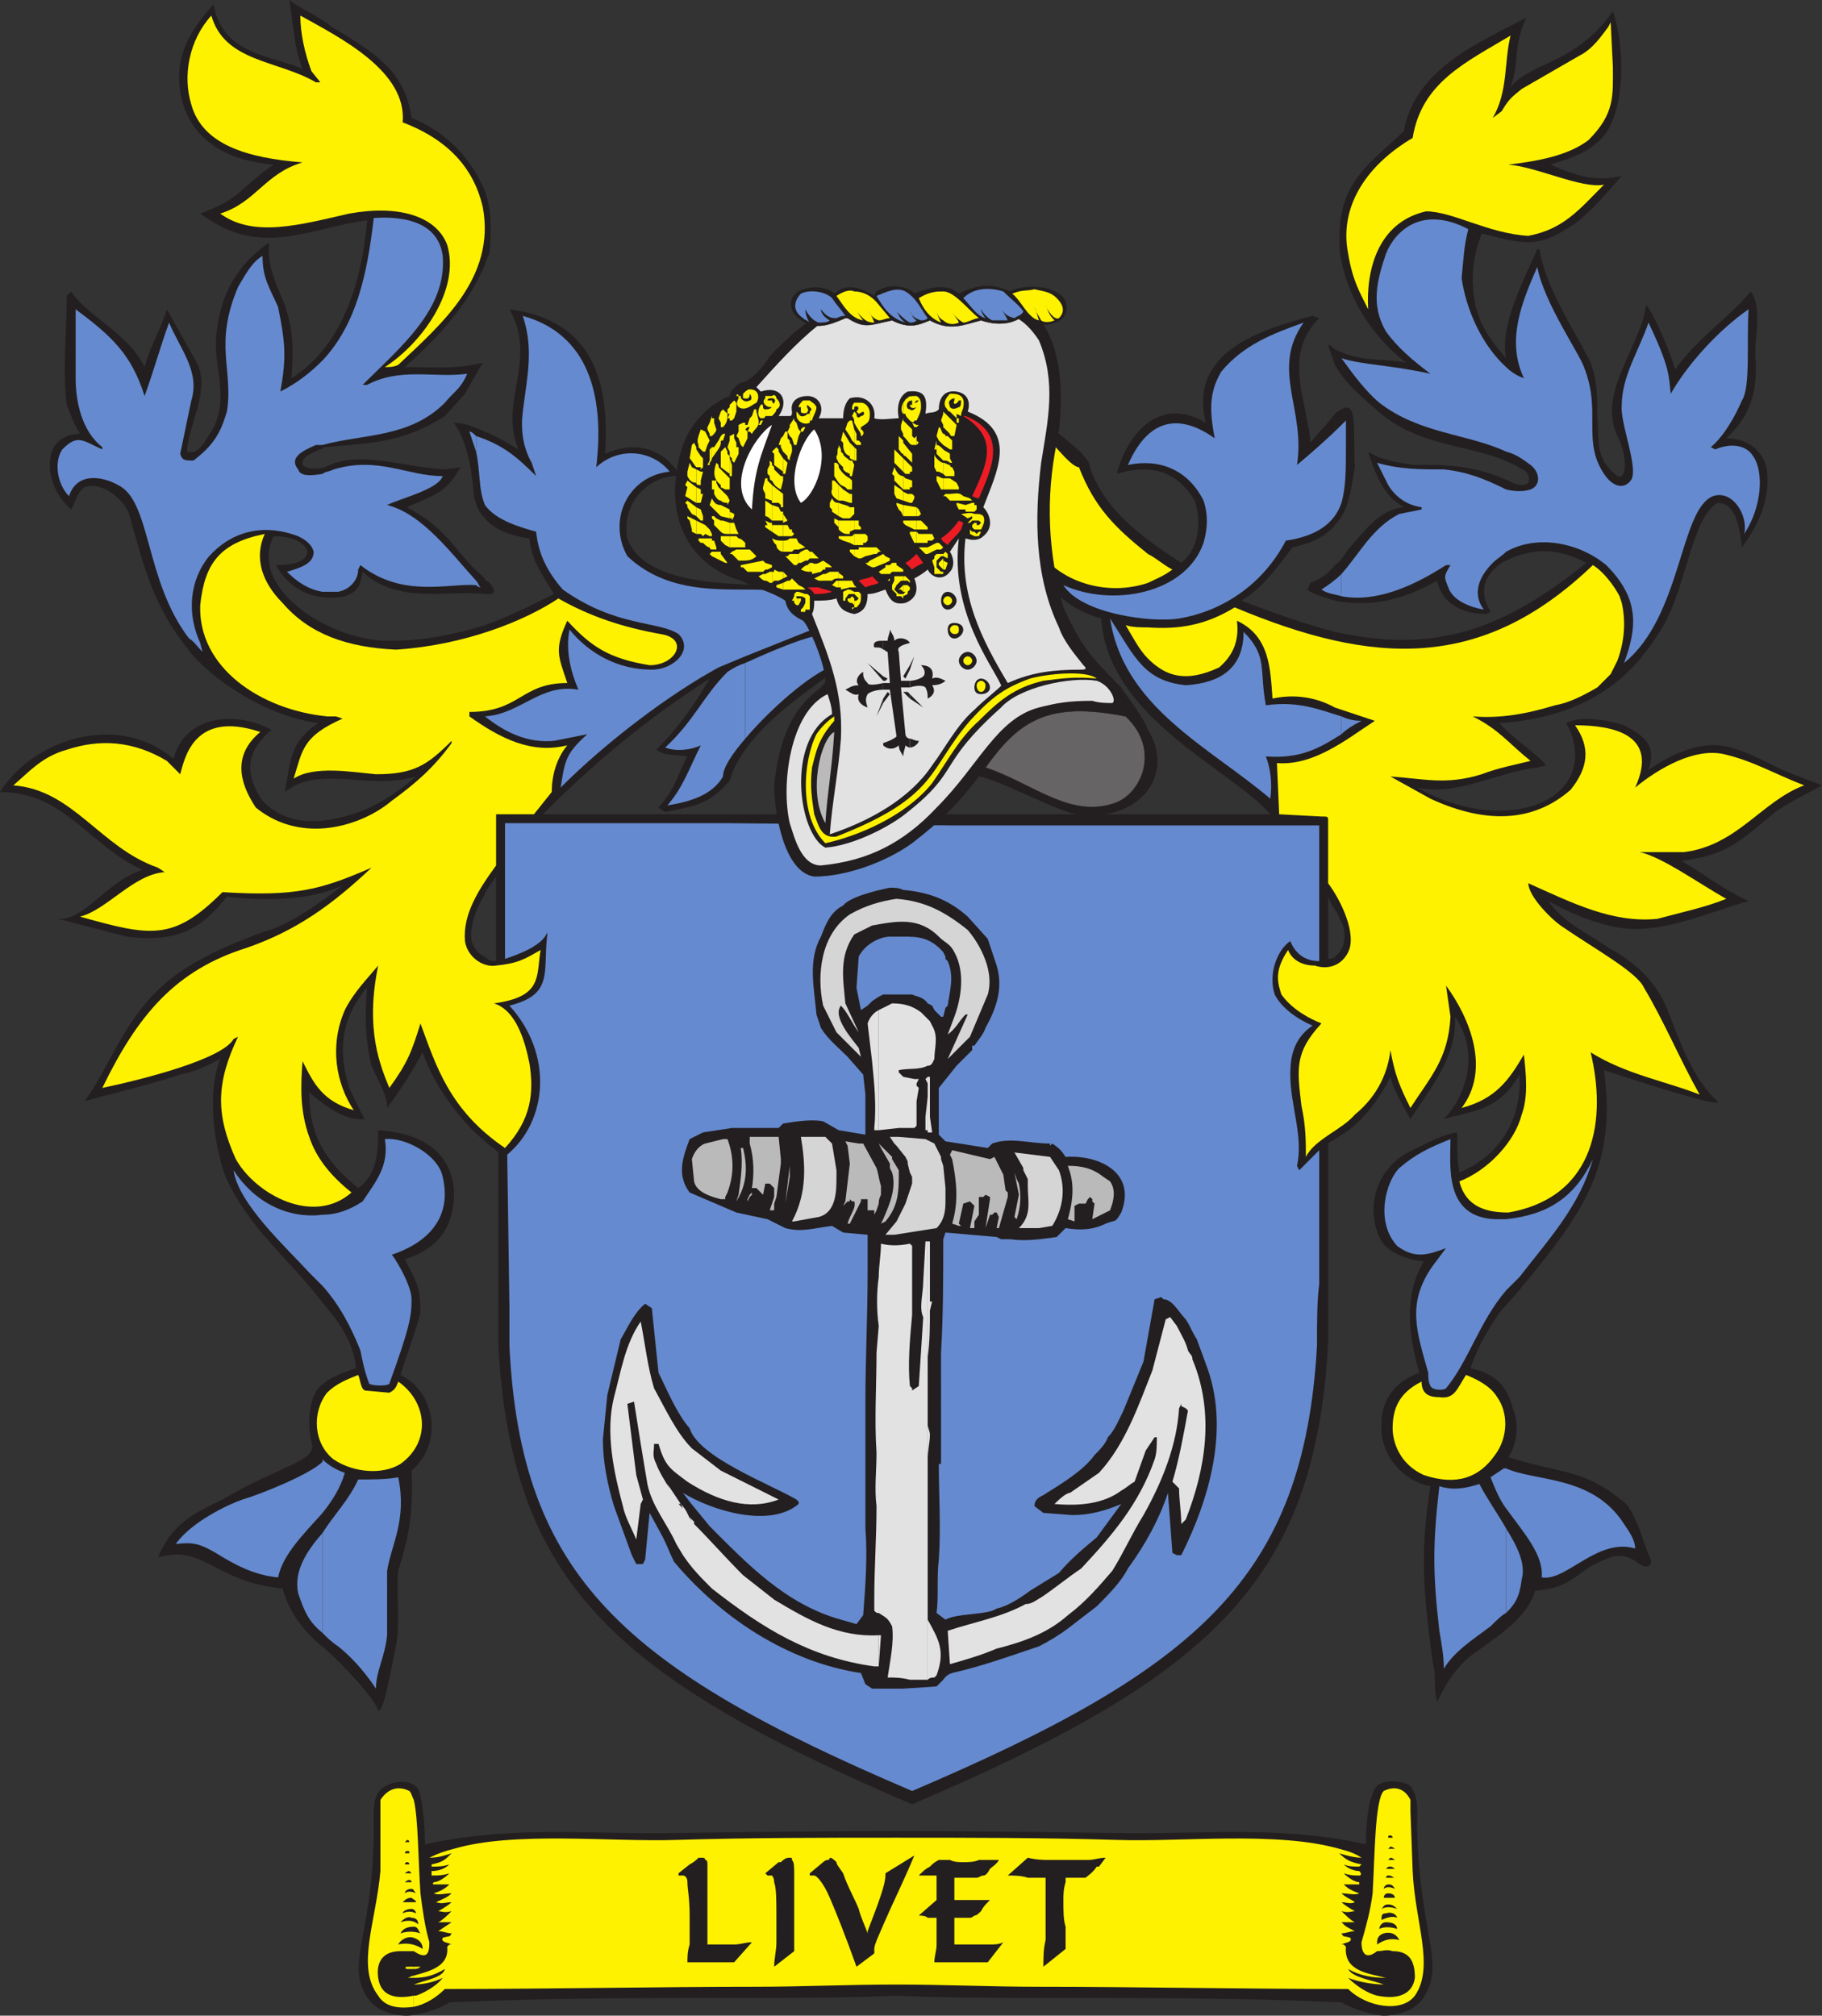 <svg xmlns="http://www.w3.org/2000/svg" width="614.25" height="679.5"><rect width="100%" height="100%" fill="#333333" stroke="none"/><path fill="#231f20" fill-rule="evenodd" d="M450 322.5V384c8.25-4.5 14.25-12 18.75-21 .75 3.75 3.75 9 6.75 14.25 6.75-10.5 15.75-21 15-34.5 9 12.75 3 27.75-3.75 34.5 10.5-3 18.75-3 25.5-15 .75 9-2.25 25.5-20.25 33-.75-4.5-.75-9-.75-13.5-5.25.75-10.5 3.75-16.5 6.75-9 4.5-15 16.5-9.75 28.5 2.25 5.25 9 7.5 15 8.25-6.75 11.25-5.25 24.75-1.5 37.5-8.25 3-12.75 9-12.75 17.25-.75 10.5 7.5 19.5 16.5 21-3.75 22.5-2.25 36.75.75 59.25 1.5 6 0 7.5 1.5 13.5 3-6 4.5-9 9.75-14.25 8.25-6.75 20.25-12.75 23.25-23.25 9-.75 11.25-3 18.75-8.25 7.5-3.75 10.5-5.25 16.5-.75 2.25 1.5 4.5.75 3.75-1.5-3-6.75-3.75-12.75-8.25-18.75-14.25-12-20.25-9.75-39.75-15.75 3-4.5 3.75-11.25 1.5-16.5-2.25-9-7.5-12-14.25-13.5 2.25-6.75 5.25-12 9.75-18.75l6-6.75c21.75-26.25 33.75-42 29.25-75 6.75 2.25 41.25 13.5 38.25 10.5-8.25-7.5-12.75-20.25-16.5-30s-10.5-16.5-20.25-21.75c-7.5-5.25-15-8.25-20.25-15.75 6.75 3.75 15 7.5 24 9 14.25 2.25 30-5.25 43.5-9-8.25-3.75-15-9-22.5-13.5 14.25-2.25 17.25-4.5 31.5-16.5 5.25-3.75 10.5-6 15.75-9L604.5 261c-9.75-3.75-18.75-10.5-28.5-9.75-7.5.75-13.5 3.75-20.25 8.25 2.25-6.75.75-10.5-8.25-15-6.75-2.25-15.75-3-19.5-.75 6.75 12 2.25 24.75-13.5 28.5-12 3-26.25-.75-36.75-6.75 13.5 3 27-5.25 40.5-6.75l3-.75c-3.75-4.5-11.25-9-15.75-14.25 34.5-2.25 47.25-20.25 54-30.75 9-13.5 10.5-38.25 19.5-43.5 6.75 0 7.5 9.75 8.25 15 6.75-9 9.75-18 8.25-27-1.5-6-6.75-9.75-13.5-9.75 9.75-9 10.5-18.75 9.75-28.5 0-6.75 2.25-15.75-1.5-21-7.5 9-17.25 15-25.5 26.25-1.5-5.25-6.75-18-9.75-21.75-2.25 15-16.5 29.25-9.75 44.25 3 5.25 3.75 15 0 13.5-7.5-6-6-10.5-6.75-20.25 0-6 0-12-2.25-18-6-12-15-24.75-17.25-38.25h-.75c-4.5 10.5-12.75 25.5-10.5 36.75-5.25-6-9-11.25-10.5-18.75-1.5-8.25-.75-15 2.25-23.25 12.75 3 18 5.25 28.5-1.5 6.75-3.75 13.5-12 18.75-18-8.25 2.25-15.75 0-24-3.75 6.75-2.25 12.75-3.75 18-9.75 6.75-8.25 7.5-28.5 3-42-12.75 18-26.25 16.5-34.5 25.5 3-7.5.75-13.5 5.25-23.25-15.75 8.25-37.5 17.25-41.25 38.25C460.5 56.25 451.5 61.5 451.5 81c0 10.5 6 28.5 22.5 41.25-7.5-1.5-15 0-24-4.5V123c3.75 6.75 11.25 12.75 16.5 17.25 15.75 12 33 9 48 18.75 2.25 3 .75 6-4.5 3.75-13.5-6.75-26.25-6-33-6-5.25-.75-11.25-1.5-15.75-4.5 2.25 7.5 5.25 15 12 18.75-8.25.75-12.75 7.5-18.75 14.25-1.5 2.25-3 4.5-4.5 5.25v12c12 2.25 22.5 0 34.5-6.75 1.5 7.5 8.25 11.25 16.5 11.25l1.5-.75c-4.5-7.5-1.5-12.75 3.75-16.5 9.75-5.25 18.75-5.25 28.5 0-27.75 22.5-51 30.75-84.75 23.25v93.75c.75.75 1.5 2.25 1.5 3 2.25 2.25 3 9.75-1.5 12.75"/><path fill="#231f20" fill-rule="evenodd" d="M450 139.5V177c4.5-4.5 5.25-10.5 6.75-19.5-.75-14.25 1.5-24.75-6.75-18m0-16.5v-5.25c-.75-.75-1.5-1.5-2.25-1.5L450 123"/><path fill="#231f20" fill-rule="evenodd" d="M450 177v-37.5c-1.5 2.25-4.5 5.25-8.25 9.75-.75-13.5-9.75-29.25 3-42l-2.25-.75c-17.25 4.5-42 12-36 36-16.5-9.75-27 5.25-30 17.25 9.75-3 19.5-2.25 26.25 9 1.5 3.75 3 15-4.5 21-12.75-8.25-26.25-18-30.75-32.25 0-4.5-13.5-12.75-17.25-17.25-6.75 6-10.5 13.5-18 9-7.5 3.75-14.25 3-15 6.75-3 5.25-9 14.25-7.5 17.25 3 .75 12.75-3.75 17.25-6-.75 7.5-4.5 15.75-3.75 21.75 7.5-2.25 15-6 21-9.75 6.75 15 11.25 24.75 27 29.25 2.25 33.75 44.25 51 57 66H183c18-18 35.25-32.25 56.25-45.75-5.25 9-10.5 16.5-18 24 3 2.25 6.75 1.5 10.5 2.25-3 5.25-3.75 10.5-9.75 17.25l2.25 1.5c10.5-2.25 14.25-2.25 21.75-10.5 4.5-16.5 26.25-30 33.75-36C278.25 217.5 273 207 262.5 198c-5.25-2.25-44.25 2.25-51-16.5-2.25-12 7.5-21.75 18-21-6-9.75-15.75-12-25.5-7.5 1.5-24-3.75-45-32.25-48.75 9.75 17.25-3.75 30.75 3 47.25-3.75-2.25-7.5-4.5-11.25-6v29.25c3 3.75 9 6 15 6.75.75 7.5 3.75 11.25 8.25 18.75-7.5 3.75-15 7.5-23.25 10.5v90.75c.75-2.25 2.25-3.75 3.75-6V324c-1.5 0-2.25 0-3.75-1.5v62.25c1.5 1.5 3 2.25 4.5 3.75v65.25c4.5 80.25 39.75 111.75 139.5 154.5C407.25 565.5 443.25 534 447.75 453v-67.5c.75-.75 1.5-.75 2.25-1.5v-61.5c-.75.75-1.5.75-2.25.75v-21c.75 2.25 1.5 3 2.25 4.5V213c-9-2.25-19.5-6-31.5-10.5 7.5-4.5 12-11.25 17.25-18 7.5-1.5 12-4.5 14.25-7.5"/><path fill="#231f20" fill-rule="evenodd" d="M450 202.5v-12c-2.25 3-4.5 4.5-8.25 6-.75 2.25-1.5 2.25 0 3 3 1.5 6 2.25 8.25 3M163.5 195v5.25h1.5c3 0 .75-3 0-3.75s-1.5-.75-1.5-1.5m0-130.5v24.75c0-.75.75-2.25 1.5-3.75.75-7.5.75-15-1.5-21m0 24.75V64.5C159 53.25 150 44.25 138.75 39.75 136.5 24 126.75 18 111.75 9c-4.5-3.75-10.5-6-14.25-9C99 8.25 99 15.75 102 23.25c-9.75-4.5-27-4.5-30-21.75-10.5 11.25-14.25 21.75-9.75 35.25C66 46.5 75 54 92.25 55.5c-12 8.25-10.5 11.25-24.75 16.5 20.25 15 35.25 5.25 56.25 2.25-1.5 18.75-7.5 42-25.5 53.25.75-9.75.75-15.75-2.25-24.75-3-7.5-6-12.75-5.25-21-12 8.25-17.25 19.5-18 33.75 0 10.5 4.5 19.5-1.5 30-1.5 1.5-3.75 8.25-8.25 6.75.75-9.75 7.5-19.5 3.75-29.25l-10.5-18.75c-2.25 7.5-5.25 11.25-7.5 19.5C43.5 112.5 29.25 106.5 24 98.25l-1.5 1.5c0 12.75-1.5 24.75 0 36.75 1.5 3.75 2.25 6 4.5 9.75-5.25 0-9 3-9.75 6.75-1.5 6 .75 13.5 6.75 18.75 1.5-2.25 1.5-5.25 4.5-7.5 6-2.25 13.5 4.5 15 9 5.25 18 7.5 30.75 21.75 48 9 9.75 25.5 20.25 42 22.5-9.75 6.75-9 12-11.25 23.25 5.25-3.75 9-4.5 15.75-4.5 9.75 0 18 2.25 28.5-.75C135 266.25 129.75 270 123 273c-12 4.5-24.75 6.75-34.5-3-7.5-11.25-3.75-18 3-24-12.75-6.75-29.25-4.5-33 9.75C39.75 240 11.25 249 0 267c21.75 0 30 18 48 26.25-12 3.75-19.5 17.25-28.5 16.5l23.25 6c17.25 2.25 25.5-3 33.75-13.5 12 1.5 27.75 1.5 39-3.75-6.75 5.25-18 13.5-27 15.75-12 4.5-24.75 9.75-34.5 18.75-12.75 12-17.25 27-25.5 38.25 10.5-3 21-5.25 32.25-9 4.5-.75 9-3 13.5-5.25-4.5 11.25-2.25 27.75 1.5 39 7.5 17.25 20.25 27 31.5 41.25l6 7.5c3 4.5 6 9 6.75 16.5-4.5 1.5-9 3-12.75 6.75-3 3.75-3.75 12-2.25 18 2.25 6.75-9.75 7.5-30 19.5-11.25 5.25-17.25 9-21.75 19.5 15.75-4.5 18.75 8.25 42 10.5 2.25 8.25 7.5 15 14.25 20.25 6 5.25 17.25 17.25 18 21 2.25 0 4.5-15.75 6-21.75 1.5-8.25 0-18 .75-25.5 3-9.75 5.25-18 4.5-33.75 11.25-9.75 7.5-27-3.75-32.25l5.25-15.75 1.5-5.25c0-9-1.5-10.5-5.25-18 9.75-3 17.25-9.75 16.5-24-1.5-13.5-12.75-18.75-25.5-19.5 0 6 0 15-6.75 19.5-12-9.75-16.5-18.75-16.5-32.25 6 5.25 12.75 9.75 18.75 9-2.25-3.75-3.75-7.5-5.25-10.5-3.75-12-3-22.5 5.25-33l.75-.75c-.75 8.25-.75 17.25 1.5 26.25 2.25 5.25 5.25 9.75 5.25 14.25 4.5-6 8.25-12 12-18.75 3.75 11.25 12.75 23.25 21 30V322.5c-2.25-.75-3.75-3-4.5-5.25-.75-3.75.75-9.75 4.5-15.75v-90.75c-9.75 3-20.25 5.25-31.5 5.25-19.5.75-48.75-17.25-39.75-35.25 3.75 0 9 .75 11.25 4.5.75 4.5-6 5.25-10.5 5.25 3.75 6.75 11.25 12.75 23.25 10.5 4.5-1.5 5.25-3.75 6-8.25 12 11.25 29.25 6 41.25 7.5V195c-11.25-9.75-11.25-15.75-26.25-24 9.75-4.5 12.75-4.5 18-13.5l-5.25.75c-14.25-.75-29.25-6.75-40.5-.75-2.25.75-6 .75-7.5-.75-.75-3 4.5-4.5 7.5-6 16.5-1.5 26.25-1.5 40.5-10.5l6.75-7.5 6-10.5c-8.25 2.25-17.25 1.5-26.25 1.5 14.25-12.75 21.75-22.5 27-34.5"/><path fill="#231f20" fill-rule="evenodd" d="M163.5 174.75V145.5c-3.75-1.5-6.75-3-10.5-3 3.75 5.25 6 13.5 6.75 24.75.75 3 1.5 5.25 3.75 7.5"/><path fill="#668acf" fill-rule="evenodd" d="M444 453.75c0-9 0-15 .75-21v-45L438 394.5l-.75-1.5c2.25-9.75-2.25-20.25-2.25-30.75 0-5.25.75-12 7.5-16.5-5.25-2.25-10.5-6-12.75-10.5-2.25-6.75.75-15 5.25-18 1.5 3.75 4.5 6.75 9.75 6.75v-45.75H321l-75-.75h-75.75v45.75c4.5-1.5 12.75-4.5 14.25-9v.75c-1.5 12.75 2.25 20.25-12.75 24 15 16.5 12.75 39-.75 50.25l.75 51.75v12.75c3.75 78 39 108.75 135.75 150 96.75-41.25 132-72 136.5-150m63.75 61.5v28.5c3-3 4.5-5.25 5.25-11.25 1.5-5.25-1.5-11.25-5.25-17.25m0-20.25v13.5c6 8.25 12.75 15.75 12 23.25 8.25 1.5 18.75-13.5 31.5-9.75 0-3-2.25-6-3.75-8.25-10.5-16.5-30-14.25-39.75-18.75m0-84v24l4.5-4.5c10.5-13.5 20.25-24 24.75-39.75-6 12.75-15 18.75-29.25 20.25m0-246v21c10.5-6 24.75-3 33.75 4.5 11.25 11.25 10.5 21 6 33 19.5-15.75 18.75-51.75 30-56.25 6.75-2.25 12 6.75 10.5 12.75 6-9 6.75-21 3-26.25-2.25-3.75-7.5-4.5-12.75-2.25l-1.5-.75c4.5-3.75 8.25-10.5 10.5-15.75 3-4.5 1.5-20.25 2.25-30.75-9.75 6.75-20.25 18-26.25 28.5-.75-6 0-8.25-7.5-24-3 9-9 18-9 27.75-.75 6 6 21.75 3 25.5-2.25 3-6 2.25-9-2.25-7.5-11.25-.75-21-6.75-36-1.5-4.5-13.5-21.75-15.75-33.75-5.25 12-10.5 24.75-4.5 37.5-2.25-.75-4.5-2.25-6-3.75v28.5c3 .75 5.25 2.25 8.25 4.5s3.75 6.75 0 8.25c-2.25.75-5.25.75-8.25 0m0-12.75v-28.5c-8.25-7.5-13.5-19.5-15-30 .75-7.5.75-10.5 2.25-16.5-15.75-8.25-24.75.75-27.75 8.25-3 9-5.25 17.25 0 26.25 3.75 5.25 9 9.75 15 14.25-13.5-3-23.25-3-30-5.25C456 126 460.5 132 465 135.75c13.5 10.5 30 10.5 42.75 16.5m0 33.75v-21c-7.5-3.75-13.5-6-21-6.75-7.5 0-15 0-22.5-2.25l3.75 7.5c2.25 3.75 6 6.75 11.25 7.5v.75l-7.5 1.5c-9 4.5-13.5 13.5-19.5 20.25v7.5c12 2.25 24.75-3.75 35.25-10.5h1.5c-2.25 3.75-2.25 3.75-.75 7.5 1.5 4.5 7.5 6.75 12 7.5-4.5-6-.75-12 3-15.75 1.5-1.5 3-2.25 4.5-3.75m0 249v-24H504c-17.25-.75-15-18-15-27-7.5 3-12 5.25-17.25 9.75-4.5 4.5-8.25 18-.75 26.25 6 4.5 10.5 3 16.5.75l-4.5 6c-9 12.75-5.25 22.5-1.5 36 0 1.5 0 3 .75 4.5s4.5 1.5 5.25.75c7.5-9 11.25-22.5 20.25-33m0 73.5V495H507l-4.5 3c1.5 3.75 3 7.5 5.25 10.5"/><path fill="#668acf" fill-rule="evenodd" d="M507.75 543.75v-28.5c-3-5.25-6.75-10.5-9-15-4.5 1.5-9 2.25-13.5.75-2.25 19.5-2.25 29.25 0 48.75.75 4.5 1.5 8.25 1.5 12.75 3.75-6 9.75-9.75 15.75-14.25 2.25-2.25 3.75-3.75 5.25-4.5m-55.5-302.25v6c1.5-1.5 3.75-3 6.75-4.5-3 0-5.25-.75-6.75-1.5m0-98.25v26.25c1.5-5.25 1.5-11.25 1.5-18.75v-9l-1.5 1.5m0 26.25v-26.25c-4.5 4.5-10.5 9.75-15 13.5 3-18.75-9-32.25 2.25-48-10.5 3.75-20.25 7.5-27.75 16.5-4.5 7.5-3.75 14.25-2.25 22.5-10.5-7.5-21.75-8.25-29.25 9 10.5-2.25 20.25 1.5 25.5 12 1.5 4.5 1.5 9 0 14.25-6 17.25-30.75 21.75-47.25 14.25 6 9.75 30 12.75 39 11.25 13.5-2.25 27.75-10.5 36-26.25 10.5-1.5 16.5-6 18.75-12.75m0 31.5v-7.5c-2.25 2.25-4.5 3.75-6.75 5.25 2.25 1.5 4.5 1.5 6.75 2.25"/><path fill="#668acf" fill-rule="evenodd" d="M452.25 247.5v-6c-7.5-2.25-14.25-5.25-25.5-3.75-2.25-12 .75-16.5-7.5-24.75 0 12-7.5 17.25-19.5 18-14.25-1.5-17.25-9.75-25.5-22.5 4.5 30 33.75 43.5 54 60.75.75-5.25 0-10.5-1.5-14.25 11.25.75 17.25-2.25 25.5-7.5m-201-24V249c8.25-9.75 21.75-21.75 30-24.75-2.25-6 11.25-19.5-30-.75m0-24.75v22.5l26.25-10.5c-3.75-11.25-13.5-12-26.25-12m0 22.5v-22.5c-12.75 0-27.75 0-39.75-11.25-6.75-12 0-27 14.25-28.5-5.25-6.75-16.5-9-24.75-1.5 3-24.75-3-45-24.75-51 3.75 11.25 1.5 20.25 0 32.25-.75 6 0 12 3 17.25l1.5 4.5C174 153.75 169.5 150 160.5 147v5.25c1.5 6.75.75 12.75 3 18 3.75 5.25 12 7.5 17.25 9 .75 7.5 3.75 13.5 9 19.5 18 12.75 32.25 10.5 39 15 5.25 5.25-1.5 12-9 12-11.25 0-21-5.25-27.75-13.5-1.5 7.5.75 15 3 20.25-12.75-2.25-19.5 8.25-31.5 9 7.5 6 15 9 23.25 8.25L198 247.5c-7.5 6.75-7.5 9-9 18 15.75-15.75 36.75-31.5 53.25-40.5l9-3.75"/><path fill="#668acf" fill-rule="evenodd" d="M251.25 249v-25.5c-2.25.75-3.75 1.5-6 3-8.25 8.25-11.25 16.5-21 25.5 3.75 1.5 9 .75 12-.75-3.75 7.5-6 14.25-11.25 20.25 9.75-1.5 15.75-4.5 18.75-9.75 0-3 3-7.5 7.5-12.75m-90.75-53.25v1.5c.75.75 1.5.75 1.5.75-.75-.75-.75-1.5-1.5-2.25m0-43.5V147c-.75-.75-1.5-1.5-2.25-1.5l2.25 6.75m0 45v-1.5c-8.25-9-18-22.5-30-25.5 4.5-2.25 17.25-5.25 18.75-9.75-12 0-21.75-6.75-36.75-2.25-1.5.75-3 .75-3.75 1.5v39.75H114c3.75-.75 6.75-3.75 6.75-7.5l.75-1.5c14.25 11.25 30 6 39 6.75m-51.75 319.5v33.75c1.5 1.5 3 3 5.25 4.5 3.75 3 8.25 7.5 12.75 14.25 0-6 3-10.5 3.75-18V529.5c1.5-9 6.75-17.25 3.75-31.5-3.75.75-9 .75-13.5.75-3 6.75-8.25 12-12 18m0-24V510c3-3.75 6-8.25 7.5-13.5-2.25-.75-5.25-2.25-7.5-4.5v.75m0-83.25v24c6 6.75 9.75 14.25 12.75 21.75.75 3.75 1.5 7.5 3 11.25 1.5.75 6 .75 6.75 0 6.75-18.75 7.5-22.5 7.5-28.5 0-5.25-6.75-15.75-6.75-15 13.5-4.5 20.25-13.5 17.25-26.25-1.5-7.5-12.75-13.5-19.5-12.75 1.5 9-3 14.25-7.5 21-4.5 3-9 4.5-13.5 4.5m0-288V150c13.5-3.75 29.25-2.25 41.25-14.25 3-3.75 5.25-4.5 7.5-9.75-11.25 1.5-22.5-2.25-33.75 3.75h-1.5c12.75-12.75 28.5-25.5 27-43.5C147.75 75 136.5 72.75 126 73.5c-2.25 19.5-6 36-17.25 48m0 28.5v-28.5C105 125.25 100.5 129 94.5 132c2.25-12 1.5-17.25-.75-28.5-3-6.75-5.25-9.75-5.25-17.25-3.75 2.25-6 6.75-8.25 10.5-8.25 19.5-1.5 27.75-3.75 42-2.25 7.5-4.5 11.25-11.25 16.5-3 0-3.75 0-4.5-2.25l3.75-18c3-9.75-3.75-17.25-7.5-26.25-3 8.25-5.25 16.5-8.25 24.75-4.5-14.25-11.25-20.25-23.25-29.25v23.25c0 8.25 2.25 18 9 23.25v.75c-6.75-3-8.25-5.25-13.5 0-3 4.5-1.5 12 2.25 15.75 3-9 12.75-6 16.5-3.75 11.25 5.25 9 32.25 24 51.75 1.5.75 3 3 4.5 4.5l-.75-3c-4.5-9.75-3.75-21 3-29.25 7.5-8.25 18-11.25 30-6.75 1.5.75 4.5 2.25 5.25 5.25 0 3.75-3.75 5.25-9 6.75 3.75 3.75 7.5 6 12 6.75v-39.75c-4.5.75-7.5.75-8.25-1.5-3-3.75.75-6 6-8.25h2.25m0 283.5v-24c-12 1.5-23.25-4.5-30-15 1.5 11.25 18 26.25 25.5 34.5l4.5 4.5m0 76.5v-17.25c-4.5 4.5-21.75 11.25-27 12.75-4.5 1.5-17.25 7.5-22.5 15 6-.75 8.25 0 13.5 3 6 3.75 12.75 7.5 21 8.25 1.5-7.5 8.25-14.25 15-21.75"/><path fill="#668acf" fill-rule="evenodd" d="M108.75 550.5v-33.75c-5.25 6-9.75 12.75-8.25 20.25 2.25 6.75 3.75 9.75 8.25 13.5"/><path fill="#fff200" fill-rule="evenodd" d="M387 211.5V222c6 6 12.75 8.25 24 3 5.25-4.5 6.75-9.75 6-15.75 11.25 5.25 11.25 16.5 12 26.25 6.75-1.5 14.25-.75 21 3l13.5 4.5-4.5 3c-9.75 6.75-18.75 12-28.5 11.25l.75 17.25 14.25.75c2.25 0 2.25 0 2.25 1.5v21c4.5 6 9.75 17.25 6.75 23.25-2.25 4.5-6.75 6-11.25 4.5-3.75 0-7.5-1.5-9-5.25-4.5 6.75-3.75 10.5-2.25 15 3.75 5.25 9.75 8.25 13.5 9.75-9 9.75-8.25 15-6.75 27.75 1.5 6.75 1.5 12 1.5 17.25 3-6 12-9 16.5-14.25 8.25-6.75 11.25-15 12-21.75 1.5 8.25 3 12 6.75 19.5 6.75-10.5 12.75-16.5 13.5-30.75l-1.5-10.5c8.25 11.25 15 28.5 5.25 41.25 11.25-3 15.75-9 21-18 .75 6.75 1.5 14.25-.75 20.25-2.25 9-11.25 18.75-21 22.5 2.25 9 9.75 10.5 16.5 10.5 30-5.25 33-32.25 27.75-54 12 7.5 25.5 9.75 36.75 14.25-6.75-12-12-24.75-18.75-36-2.25-5.25-17.25-13.5-27-20.25-3.75-2.25-12-10.5-12-15 15 6.75 28.5 13.5 43.5 12C567 307.5 574.5 306 582 303c-8.25-4.5-21.75-14.25-29.25-15.75h15c18-2.25 26.25-17.25 40.5-22.5-9.75-3.75-17.25-8.25-27-10.5s-21.75 4.5-30 11.25c8.25-18-7.5-21-20.25-21 5.25 7.5 4.5 14.25-1.5 21.75-12 10.5-27.75 12-47.25 3l-13.5-7.5c11.25.75 18.75 3 30.75-.75 6-2.25 10.5-3 16.5-4.5-7.5-6-10.5-10.5-19.5-15 9 .75 18-.75 27.75-3.75 4.5-.75 9-3 14.25-6l4.5-4.5 2.25-4.5c2.25-6 3-12.75 1.5-19.5L546 201c-1.5-3-5.25-8.25-9-10.5-37.5 36-74.25 33.75-120.75 14.25-9.75 6-18.75 7.5-29.25 6.75m0-24.75v9.75c3-1.5 5.25-2.25 8.25-4.5-3-1.5-5.25-3.75-8.25-5.25m74.25-82.5c-3-6-5.25-9.75-6.75-18.75-3-15 5.25-29.25 21.75-39 3-18.75 18-25.5 33-34.5-2.25 9-.75 18.75-6 27.75l3-2.25c2.25-3.75 3-4.5 6.75-7.5l19.5-11.25C537 16.5 540 12 542.25 9l.75-1.5.75 15c0 9.75.75 15.75-8.25 24.75-6 4.5-14.25 6.75-27 8.25 9.75.75 24.75 8.25 32.25 6.75-8.25 8.25-13.5 15-25.5 17.25-13.5-.75-25.5-8.25-34.5-8.25-16.5 3.75-20.25 20.25-19.5 33m18.75 393c-8.25-3.75-10.5-11.25-10.5-15.75 0-6.75 2.25-12 9.75-15.75 0 4.5 3 5.25 6 5.25 5.25.75 6-3 9-7.5 3.75 1.5 8.25 3.75 10.5 7.5 3.75 5.25 3.75 13.5-.75 19.5-5.25 7.5-12.75 10.5-24 6.75M387 196.5v-9.75c-11.25-9-18-15.75-23.25-29.25-3 0-10.5-10.5-12.75-12-9.75 6-12 10.5-19.5 7.5-3.75 2.25-9 3-11.25 3l-6 13.5c7.5-3 14.25-5.25 21.75-9-6 6.75-6.75 15-8.25 23.25 12-3.75 12.75-8.25 18.75-15.75 0 8.25.75 11.25 4.5 18.75 7.5 9.75 22.5 14.25 36 9.75m0 25.5v-10.5c-2.25 0-5.25 0-7.5-.75 2.25 3.75 4.5 8.25 7.5 11.25m-257.25-98.25c12.75-8.25 25.5-26.25 21-41.25-3.75-9.75-16.5-13.5-33-10.5-16.5 3.75-32.25 8.25-43.5 0 12-3.75 15-13.5 27.75-17.25-18.75-1.5-33.75-6-37.5-19.5-3-9.75-.75-21.75 6.75-30 4.5 15.75 22.5 15 35.25 22.5h1.5L105 24c-2.25-6-3.75-12.75-3.75-18.75 13.5 7.5 36 18.75 34.5 36 15.75 6 24 15.75 27 28.5 4.5 24-14.25 39.75-28.5 53.25-1.5.75-3 .75-4.5.75m-50.25 267c-6.75-15-6.75-25.5.75-41.25l-1.5.75c-3.75 6.75-30 13.5-44.25 16.5C46.5 342 59.25 327 83.25 319.5c17.25-6 29.25-15 42-27-17.25 7.5-25.5 9.75-50.25 8.25-16.5 16.5-24 15-48 8.25 9-2.25 18-14.25 28.5-15l-2.25-1.5c-19.5-6.75-28.5-26.25-48.75-27.75 5.25-4.5 9.75-9.75 18-12 11.25-3.75 22.5-3 33.75 3.75l4.5 4.5c1.5-5.25 4.5-21.75 27-14.25-9 7.5-7.5 16.5-1.5 25.5 15.75 12.75 36 6 45.75-2.25 8.25-6 14.25-11.25 20.25-19.5v-.75C144 258 139.5 261 126.75 261c-8.25-.75-21-3-27.75 1.5 3-9.75 3-14.25 16.5-20.25l-2.25-.75h-3c-22.5-2.25-43.5-16.5-42.75-37.5 1.5-14.25 6.75-21 21.75-24-3.75 8.25-.75 16.5 6 23.25 9 10.5 21.75 15 38.25 15.75 23.25-1.5 43.5-9.75 54.75-17.25 10.5 6 21.75 9.75 34.5 12 9.75 1.5 5.25 10.5-3.75 10.5-13.5-2.25-19.5-6-27.75-15-4.5 9.75-3 12 0 21-15.75 0-15.75 9.75-33 9.75v1.5c10.5 7.5 21 12.75 33 9.75-3.75 4.5-5.25 10.5-5.25 15.75l-6 7.5h-12.75v17.25c-6 8.25-11.25 16.5-10.5 25.5.75 5.25 6 9 10.5 8.25 7.5-.75 9.75-2.25 15-5.25-1.5 9 .75 15.75-15.75 18 7.5 2.25 10.5 12.75 12 20.25 1.5 9.75.75 18.75-8.25 28.5-18.75-12.75-23.25-27.75-28.5-42-3 9.75-4.5 13.5-10.5 21.75-3-7.5-8.25-19.5-3.75-41.25-3.75 4.5-8.25 9-11.25 15-5.25 12-3 24.75 3 33.75-10.5-3-13.5-9-17.25-16.5-.75 9-.75 17.25 2.25 25.5C106.5 390 111 396 118.5 402c-12.75 11.25-32.25.75-39-11.25m33 101.25c-6.75-5.25-7.5-15.75-2.25-22.5 3-3 6.75-4.5 10.5-6 .75 1.5.75 4.5 2.25 5.25l8.25.75c1.5-.75 2.25-1.5 3-3.75C144 472.5 145.5 486 135 493.5c-6 3.75-15.75 3-22.5-1.5"/><path fill="#231f20" fill-rule="evenodd" d="M274.5 295.5C264 294 261 273 261 264.75c3-30 17.25-31.5 17.25-35.25 0-5.25-5.25-18-7.5-20.25-3-1.5-5.25-3-6-6.75-4.5-3-9-3.75-15-6.75C234 191.25 222 175.5 230.25 150c3-8.25 9.75-14.25 15.75-16.5 0-1.5 1.5-3 3.75-4.5 3 0 8.25-6 9.75-9 8.25-8.25 17.25-17.25 27.75-15.75 8.25-3.75 21-3.75 33-1.5 9 1.5 21-6 29.25 3.75 9.75 10.5 9 32.25 6.75 42.75-3.75 18.75-3 36.75 2.25 55.5 6 12.75 8.25 15.75 19.5 27 .75 1.5 7.5 9.75 9 14.25 9.75 15.75-3.75 31.5-24 28.5-6-.75-27-12-33-12.75-6.75 9-12.75 15-22.5 22.5-8.25 6-21.75 11.25-33 11.25"/><path fill="#e3e2e2" fill-rule="evenodd" d="M276.75 291.75c-6.75 0-9-9.75-10.5-14.25-3-12.75 0-37.5 12.75-43.5.75 2.25 1.5 4.5 1.5 6.75-15.75 9-11.25 40.5-2.25 45 9.75-.75 22.5-7.5 27.75-12 18-14.25 9.75-15.75 31.5-35.25 6-6.75 23.25-10.5 32.25-9 4.5 1.5 6.75 6.75 5.25 7.5-1.5 0-4.5 0-6.75-.75-8.25 0-12 .75-18 2.25-14.25 3.75-20.25 19.5-34.5 33.75-11.25 12-23.25 18-39 19.5"/><path fill="#fff200" fill-rule="evenodd" d="M278.25 284.25c-9-9-7.5-27.75-3-36.75 1.5-2.25 3.75-4.5 6-6v1.5c-5.25 6-6 9.75-7.5 15.75-.75 6.75 0 10.5.75 15.75 1.5 3.75 2.25 8.25 7.5 7.5 34.5-13.5 30.75-22.5 45-39 7.5-8.25 12-11.25 20.25-14.25 5.25-1.5 18.75-3 22.5 0-7.5-.75-12 0-18 .75-9.75 2.25-15 6.75-21.75 13.5-6.75 6-10.5 13.5-15.75 21-9 11.25-25.5 18-36 20.25"/><path fill="#e3e2e2" fill-rule="evenodd" d="M279.75 281.25c.75-10.5 3-21.75 3.75-32.25.75-15.75-3.75-27-9.75-42 .75-1.5.75-3 .75-4.5 2.25 0 5.25 0 7.5-.75.75 3 2.25 4.5 6 5.25 3.75-.75 4.5-3.75 4.5-6.75 2.25 0 3.75-.75 6-1.5 1.5 3.75 3 5.25 6.75 4.5 3.75-1.5 4.5-4.5 3-8.25 1.5-.75 3.75-2.25 4.5-3 1.5 3 5.25 3.75 7.5.75 1.5-1.5 1.5-4.5 0-6.75l3-4.5c-3 24.75 11.25 42.75 14.25 49.5.75 0-5.25 4.5-9 8.25-6 5.25-9.75 12.75-14.25 18.75-7.5 11.25-21 18.75-34.5 23.25"/><path fill="#bbbaba" fill-rule="evenodd" d="M278.25 277.5c-6-10.5-1.5-28.5 3-30.75-.75 12.75-2.25 19.5-3 30.75"/><path fill="#e3e2e2" fill-rule="evenodd" d="M339.75 230.25c-9-15-16.5-30-14.25-48.75 2.25.75 4.5.75 6-.75 3.75-3 2.25-7.5 0-9.75 4.5-12 12-25.5-5.25-32.25.75-2.25.75-6-3.75-6.75-5.25-.75-6 3.75-6 6-1.5 1.5-3 .75-4.5 1.5.75-5.25 0-8.25-6-7.5-3 1.5-3.75 5.25-3 9-2.25 0-6 .75-8.25 0 .75-4.5-3-8.25-8.25-6.75-1.5 1.5-2.25 3.75-2.25 6.75H276c2.25-3.75 0-7.5-3.75-7.5-3 0-6 1.5-5.25 5.25 0 .75 0 1.5-.75 1.5h-3.75c3.75-5.25.75-10.5-6-8.25l-1.5-1.5c6.75-7.5 13.5-15 21-21 9-6.75 26.25-3.75 39-3.75 15.75 1.5 25.5-6 35.25 9 6 14.25 3 27 .75 41.25-2.25 18.75-2.25 38.25 6 55.5 1.5 4.5 5.25 9 8.25 12.75.75.75 1.5 1.5-.75 1.5-9 0-16.5.75-24.75 4.5"/><path fill="#fff200" fill-rule="evenodd" d="M328.5 179.25v1.5h1.5l.75-1.5H330l-.75.75-.75-.75m0-3v2.25h2.25c.75-1.5 1.5-3 .75-4.5-.75-.75-1.5-.75-3-.75v2.25h1.5l.75.75-.75.75h-.75v-.75h-.75m0-6v2.25l.75-.75v-1.5h-.75m0 2.25v-3h-.75l-2.25.75-3-.75v.75l.75 1.5h2.25v.75h3m0 3v-2.25c-1.5-.75-3 0-4.5 0l2.25 1.5 1.5-.75v.75l-1.5 1.5h.75l.75-.75h.75m0 3v-2.25l-.75.75v.75l.75.75m0 2.25v-1.5h-.75l-.75-.75v1.5l1.5.75m-8.25-14.25v2.25h7.5L327 168l-2.25-.75c-1.5-1.5-3-.75-4.5-.75m0-5.25V165h3v-.75l-.75-1.5-2.25-1.5m0-4.5v3.75h1.5V159l-.75-1.5c-.75 0-.75-.75-.75-.75m0-2.25v1.5h.75Zm0-6.75v3.75h.75v-3l-.75-.75m0-6.75v5.25c0 .75.75.75.75.75h.75l.75-3.75-2.25-2.25m0-3.75v1.5l2.25 2.25v-1.5l1.5.75c0-1.5.75-2.25.75-3 .75-3.75-1.5-4.5-3.75-4.5h-.75V135c.75-.75 1.5-.75 2.25-.75-.75 0-.75 0-.75.75-.75 1.5.75 1.5 1.5 0h.75c0 .75 0 2.25-.75 2.25-1.5.75-2.25.75-3 0m2.25 5.25V141h.75v1.5h-.75m-2.25-7.5v-2.25c-1.5 1.5-2.25 3-1.5 4.5.75.75.75 1.5 1.5 1.5v-1.5c0-.75-.75-1.5 0-2.25m0 11.25V141l-2.25-2.25V144l2.25 2.25m0 5.25v-3.75l-.75-.75h-.75c0-.75-.75-.75-.75-.75V150l2.25 1.5m0 4.5v-3c-.75-.75-1.5-.75-2.25-1.5v3.75c.75 0 1.5 0 2.25.75m0 4.5v-3.75c-.75 0-1.5-.75-2.25-.75v3.75l.75.75h1.5m0 4.5v-3.75H318V165h2.25m0 3.75v-2.25h-1.5l-.75.75h.75l1.5 1.5M318 189v3h.75l.75-2.25-1.5-.75m0-2.25v.75l1.5.75v-1.5l-.75-.75-.75.75m0-42.75v-5.25.75l-.75 2.25.75 1.5v.75m0 6v-3.75c-.75-.75-.75-2.25-1.5-2.25l-.75 3 .75 1.5 1.5 1.5m0 5.25v-3.75c-.75-.75-1.5-1.5-2.25-1.5v3l2.25 2.25"/><path fill="#fff200" fill-rule="evenodd" d="M318 159.75V156c-.75 0-1.5-.75-2.25-1.5v4.5h.75l1.5.75m0 5.25v-3.75c-.75 0-1.5-.75-2.25-.75v1.5l1.5 3h.75m0 22.5v-.75h-2.25V189l1.5-1.5h.75m0 4.5v-3.75l-1.5 1.5v.75l1.5 1.5m0 .75h-.75l-1.5-1.5v2.25H318v-.75m-2.25-9.75v2.25h1.5l.75-.75-1.5-1.5h-.75m0-30v-4.5l-.75 3h.75v1.5m0 6v-4.5s-.75-.75-.75-1.5v4.5l.75 1.5m0 26.25V183l-3 1.5v2.25l3-1.5m0 3.75v-2.25l-.75.75v.75l-.75.75.75 2.25v2.25h.75V189m-3-9v3-.75h1.5l.75-.75-.75-1.5h-1.5m0-1.5v-.75l-2.25-2.25H309v3h3.75m0 4.5v-3h-3l-.75-.75V183h3.75m0 3.75v-2.25h-3l2.25 2.25h.75M309 171v3h.75l.75-.75-.75-1.5-.75-.75m0-24v3l.75-.75-.75-.75V147m0-3.75v.75l.75-.75zm0-6v4.5c.75-1.5 1.5-3 1.5-4.5s0-3-1.5-3.75v1.5h.75l-.75.75v1.5m0-2.25v-1.5c-1.5 0-3 0-3 .75-.75 0-.75.75-1.5 1.5v3.75h.75c0 .75.75 1.5 1.5 2.25s1.5.75 1.5 0h.75v-4.5c-.75.75-1.5 1.5-2.25.75-1.5 0-1.5-3 .75-3v1.5h-.75c0 .75.75 1.5 2.25.75v-1.5h-.75l.75-.75m0 9v-.75l-1.5-.75.75 1.5h.75"/><path fill="#fff200" fill-rule="evenodd" d="M309 150v-3l-.75.75-.75-.75v-2.25l-3-3V147l.75.75c.75.75 1.5 2.25 2.25 2.25h1.5m0 24v-3l-4.5-.75V174h4.5m0 4.5v-3h-4.5v.75l.75.75 3 1.5h.75m0 4.5v-3.75h-2.25v.75l1.5 3h.75m-4.5 17.25v.75l1.5-.75v-.75l.75-.75V198l-.75-.75h-1.5v2.25h.75l-.75.75m0-6v1.5h1.5l.75.75v-.75l-1.5-1.5h-.75m0-28.5v3l2.25.75h.75l.75-1.5v-.75l-.75-.75H306l-1.5-.75m0-5.25v4.5h2.25v-.75h.75V162l-2.25-.75-.75-.75m0-6v4.5l.75.75h1.5V159h.75v-1.5l-3-3m0-5.25V153c0 .75.75.75.75.75l2.25 2.25v-3l-3-3.75m0-9.75v-3.75c-.75 1.5-.75 3 0 3.75m0 7.5v-6l-.75 2.25v1.5l.75 1.5v.75m0 6v-4.5L303 147v4.5c.75.75.75 1.5 1.5 1.5"/><path fill="#fff200" fill-rule="evenodd" d="M304.5 159v-4.5l-3-3v4.5l3 3m0 6v-4.5c-1.5 0-2.25-1.5-3-3l-.75 2.25.75.75v1.5l3 3m0 3.75v-3l-.75-.75-2.25-1.5v3l.75 1.5 2.25.75m0 5.25v-3.75l-2.25-.75v.75l.75 1.5.75.75.75 1.5m0 21.75v-1.5h-3v1.5l-.75 1.5v1.5l1.5 1.5v.75h1.5l.75.75v-1.5H303l-1.5-1.5.75-1.5 1.5-1.5h.75"/><path fill="#fff200" fill-rule="evenodd" d="M304.5 199.5v-2.25l-1.5 1.5h.75l.75.75m-6-8.25v2.25h1.5l.75-.75h3.75V192l-2.25-1.5v-.75h-1.5l-.75.75h-1.5v.75m0-3.75v2.25l1.5-.75v-.75l-1.5-.75m.75 8.25.75-.75v.75zm-.75-6v-2.25l-.75-.75-3 1.5v3l3.75-1.5m0 3.75v-2.25l-2.25 1.5.75.75h1.5m-3.75-9v2.25h.75l.75-.75h.75l-1.5-1.5h-.75m0 2.25v-2.25h-5.25v.75H288v2.25l1.5.75h.75l1.5-.75 3-.75m0 4.5v-3l-1.5.75-.75.75h-.75l.75.75 1.5.75h.75M288 204v.75h.75c.75-.75 1.5-1.5 1.5-3v-1.5l-.75-.75H288v.75l1.5 1.5-.75.75H288v1.5h.75-.75m0-6.75v.75h.75zm0-17.25v3.75h3V183h.75l.75-.75v-1.5l-.75-.75H288m0-4.5v3h2.25v-.75l-.75-.75v-1.5H288m0-24.75v4.5h.75v-3.75l-.75-.75m0-6v4.5l.75.75h1.5v-.75l-.75-.75h-.75v-2.25l-.75-1.5m0-6v3.75c1.5 3 2.25 3 2.25 4.5.75 0 1.5-1.5 0-2.25V144c2.25-1.5 3-1.5 3-4.5 0-2.25-1.5-3.75-3-3.75H288v1.5c.75-.75 2.25 0 .75 1.5l.75.75 1.5-.75c.75.75 0 1.5-.75 1.5-.75.75-1.5.75-1.5-.75l-.75-.75m0-1.5v-1.5c-.75.75-.75 1.5-.75 2.25h.75v-.75m0 5.25v-3.75l-.75 1.5c.75.75.75 1.5.75 2.25"/><path fill="#fff200" fill-rule="evenodd" d="M288 149.25v-4.5l-.75-3h-.75V147l.75 1.5.75.75m0 6v-4.5l-1.5-1.5v5.25l1.5.75m0 23.25v-3h-1.5v3.75l1.5-.75m0 5.25V180l-.75.75h-.75V183l1.5.75m0 3.75v-2.25h-1.5v.75l1.5 1.5m0 10.5v-.75l-.75-1.5h-.75V198h1.5m0 2.25v-.75l-1.5-.75v1.5h1.5m0 3.75v-2.25l-.75-.75-.75.75v1.5h.75l.75.75m0 .75V204v.75h-.75v.75l.75-.75M286.5 171v3.75l1.5-1.5V171h-1.5m0-4.5v3h.75v-3h-.75m0-5.25V165h.75v-3l-.75-.75m0-6v5.25h.75l.75-3.75-.75-1.5h-.75m0-8.25v-5.25l-.75.75-.75 2.25 1.5 2.25"/><path fill="#fff200" fill-rule="evenodd" d="M286.5 154.5v-5.25l-2.25-3.75-.75 3 .75.75c0 1.5 0 3.75 2.25 4.5v.75m0 6v-5.25c-.75-.75-2.25-1.5-2.25-2.25l-.75-.75v-.75l-.75-1.5v6l1.5 1.5v.75l.75.75 1.5.75v.75m0 4.5v-3.75c-1.5-.75-3-2.25-3.75-3.75v5.25l.75.75 1.5.75.75.75h.75m0 4.5v-3l-2.25-1.5-1.5-1.5v5.25h1.5l2.25.75m0 5.25V171c-.75-.75-2.25-.75-3.75-1.5v4.5l1.5.75h2.25m0 4.5v-3.75h-3.75v3c1.5 1.5 2.25 1.5 3 1.5h.75v-.75m0 3.75v-2.25h-3.75v.75l1.5.75 2.25.75m0 15v-2.25h-3.75V198h.75v.75l3-.75m0 2.25v-1.5h-.75l-1.5.75v3h.75v-.75c.75-.75.75-1.5 1.5-1.5m0 3v-1.5h-.75v.75l.75.75m-3.75-10.5V195h1.5v-.75c-.75-.75-1.5-.75-1.5-1.5m0-36.75v-6 .75c-.75.75 0 2.25-.75 3v.75l.75 1.5m0 6.75v-6L282 156h-.75v4.5l1.5 2.25"/><path fill="#fff200" fill-rule="evenodd" d="M282.75 168.75v-5.25l-1.5-1.5h-.75v3c-.75 1.5.75 3 2.25 3.75m0 5.25v-4.5c-.75 0-1.5 0-2.25-1.5l-.75 1.5v1.5l.75.75v.75l2.25 1.5m0 4.5v-3l-1.5-.75v1.5l1.5 1.5v.75m0 16.5v-2.25h-3l-1.5.75h-.75v2.25h3c.75-.75 1.5-.75 2.25-.75m0 3v-2.25H282l-1.5 1.5 1.5.75h.75m-5.25-9v3h.75v-.75h2.25l-.75-.75-2.25-1.5m0 3v-3c-1.5.75-2.25 1.5-3.75.75H273v3h.75v.75l3-.75.75-.75m0 3.75v-2.25l-3 1.5 1.5.75h1.5M273 186v2.25h3l-2.25-2.25H273m0-47.25v3.75c0-.75 0-.75.75-.75 0-.75 1.5-3 1.5-4.5-.75-1.5-1.5-1.5-2.25-2.25v2.25c.75.75.75.75 0 1.5m0-1.5V135h-2.25c-.75.75-1.5 1.5-1.5 2.25h.75v1.5c0 .75 2.25.75 2.25 0 .75-.75-.75-1.5 0-2.25l.75.75"/><path fill="#fff200" fill-rule="evenodd" d="M273 142.5v-3.75c0 .75 0 .75-.75.75-.75.75-2.25 1.5-3 0v2.25c.75.75 2.25 1.5 3.75.75m0 45.75V186l-.75-.75h-.75l-1.5.75-.75.75v3h.75l1.5-.75h.75l.75-.75m0 4.5v-3l-.75.75c-.75 0-1.5.75-2.25 1.5 1.5.75 2.25.75 3 .75m-3.75 9V204l.75-1.5v-.75h-.75"/><path fill="#fff200" fill-rule="evenodd" d="M269.25 199.5v1.5c.75 0 1.5 0 2.25.75v1.5l-.75 1.5-.75.75v.75h1.5v-.75h1.5V201l-.75-.75h-.75l-2.25-.75m0-2.25v1.5h2.25l-.75-.75-1.5-.75m0-14.25v2.25l2.25-.75zm0-38.25V147l.75-1.5zm1.5.75H270v-.75l.75-.75h.75l-.75 1.5m-1.5-3.75v-2.25l-.75-.75c0 1.5 0 2.25.75 3m0 5.25v-2.25l-.75-2.25-.75-.75V150h.75l.75-3m0 38.25V183l-.75-1.5h-.75v3.75h1.5m0 4.5v-3h-1.5v3.75h.75l.75-.75m0 9v-1.5l-1.5-1.5v3h1.5m0 2.25v-1.5h-.75l-.75.75v3l.75.75h.75v-2.25h-.75V201h.75m-1.5-51v-9l-1.5 2.25V147l.75.75.75 2.25m0 35.25v-3.75h-1.5v4.5h.75l.75-.75m0 5.25v-3.75h-1.5V189l1.5 1.5m0 8.25v-3L267 195l-.75.75v3h1.5m0 4.5V201l-.75 1.5h.75v.75m-1.5-24.75v2.25h.75l.75-.75-.75-.75v-.75h-.75m0-29.25v5.25l.75-2.25v-.75c0-.75 0-1.5-.75-2.25m0-2.25v-3.75.75l-.75 1.5.75 1.5m0 7.5v-6l-.75-.75v-2.25h-.75L264 147v5.25l1.5 1.5v.75l.75.75v-.75m0 26.25v-2.25l-.75-1.5H264v3.75h2.25m0 5.25v-4.5c-.75.75-1.5.75-2.25.75V186h2.25m0 3v-2.25l-.75.75h-.75l1.5 1.5m0 9.75v-3h-.75l-1.5.75v2.25h2.25m-2.25-6V195l1.5-.75-1.5-1.5m0-20.25v3.75l1.5-.75-1.5-2.25v-.75m0-18v5.25h.75l.75-3.75-1.5-1.5m0-2.25V147l-.75.75-.75 2.25h.75v.75l.75 1.5"/><path fill="#fff200" fill-rule="evenodd" d="M264 159.75v-5.25l-1.5-2.25v-.75l-.75-.75-1.5 1.5.75.75v3.75l3 2.25v.75m0 2.25v-1.5h-.75l-2.25-2.25v-.75l-.75-.75V156v6c.75 1.5 1.5 2.25 3 3l.75-3m0 6.75v-2.25l-3.75-3v6h2.25l.75.75v.75h.75v-2.25m0 7.5v-3.75h-.75l-.75-1.5-2.25-.75v5.25H264v.75m0 4.5V177h-3.75v-.75 3l2.25 1.5h1.5m0 5.25v-3.75c-1.5 0-2.25 0-3.75-.75l.75 1.5.75.75c0 1.5 1.5 2.25 2.25 2.25m0 9v-2.25h-1.5L261 192v.75h-.75v3.75l.75-.75h1.5l1.5-.75m0 3.75v-2.25l-2.25.75v.75l2.25.75m-3.75-61.5v3c.75-.75 1.5-1.5 1.5-2.25 1.5-.75 1.5-2.25 0-3.75 0-.75-.75-1.5-1.5-.75v.75c.75 0 1.5.75.75 1.5 0 .75-.75 0-.75-.75v2.25-.75.75m0-3v-.75H258v3c.75.75 1.5.75 2.25.75V135h-1.5c0-.75.75-.75 1.5-.75m0 6v-3c-.75.75-1.5.75-2.25.75v2.25h2.25m0 21.75v-6l-.75-.75v1.5l-.75 1.5v1.5l.75.75c0 .75 0 1.5.75 1.5"/><path fill="#fff200" fill-rule="evenodd" d="M260.25 168.75v-5.25l-1.5-1.5v-.75H258V168l2.25.75m0 6.75v-5.25l-2.25-1.5V174c.75 0 1.5.75 2.25 1.5m0 3.75v-3h-.75l-1.5-.75.75 1.5H258v.75l2.25 1.5m0 12v-.75l-2.25-.75V192h.75l1.5-.75m0 5.25v-3.75h-.75l-1.5.75v2.25c.75 0 1.5.75 1.5.75h.75m-2.25-60v-3 .75c-.75.75-.75 1.5 0 2.25m0 3.75V138s-.75 0-.75-.75c0 0 0-1.5-.75-.75s-1.5 3.75 0 4.5c.75 0 1.5 0 1.5-.75m0 27.75v-6.75l-.75 3v.75l.75 1.5v1.5m0 24v-2.25l-.75-.75-7.5 1.5v.75h.75l1.5 1.5h5.25l.75-.75m0 3.75v-2.25h-.75l-1.5.75c.75.75 1.5 1.5 2.25 1.5m-9-10.5V189h.75c2.25 0 3.75 0 5.25-1.5l-2.25-2.25H249m0-3.75v3h2.25V183c-.75-.75-1.5-1.5-2.25-1.5m0-36v2.25l.75 2.25.75.75 1.5-3v-2.25l-.75-.75.75-.75h.75l-.75 1.5h.75l.75.75c.75-1.5 2.25-2.25 2.25-3.75v-.75l-.75-3V138h-.75l-.75 2.25-.75.75-.75 2.25h-.75v-.75h-.75l-1.5.75v2.25m0-11.25v3c2.25 1.5 4.5-.75 6-1.5.75-.75 1.5-4.5-2.25-4.5-.75 0-1.5.75-2.25 1.5v1.5c.75 0 2.25.75 2.25-1.5.75.75.75 2.25 0 2.25-1.5.75-2.25 0-3-.75v-.75H249v.75m6.75 9 .75-1.5h.75l-.75 1.5h-.75m-6.75-9v-.75c0-.75-.75-.75-.75 0 .75 0 .75 0 .75.75m0 3v-3c-.75 1.5-.75 2.25 0 3m0 10.5v-2.25l-.75 1.5zm0 5.25v-2.25h-.75v-1.5 5.25l.75-1.5m0 31.5v-3l-.75-.75v3.75h.75m0 4.5v-3.75h-.75v3l.75.75m-.75-10.5v1.5h.75Zm0-24v-5.25l-.75-1.5v-1.5l-1.5.75v6.75l.75.75v.75l.75.75.75-1.5m0 25.5v-1.5l-.75-2.25H246V180h2.25m0 4.5v-3.75H246v3.75h2.25m0 3.75v-3l-1.5.75-.75.75h.75l1.5 1.5m-2.25-16.5v3h.75v.75l.75-1.5v-.75l-1.5-.75v-.75m0-17.25v6h.75v-3.75l-.75-2.25m0-17.25v4.5h.75l.75-.75.75-2.25v-3l-.75-.75-1.5 1.5v.75m0 3.75v-3.75l-.75.75v1.5l-1.5-1.5-.75.75V144h.75c1.5-1.5 1.5-3 1.5-4.5h.75l-.75 1.5h.75m0 11.25v-3.75l-.75 2.25zm0 0"/><path fill="#fff200" fill-rule="evenodd" d="M246 159.75v-6l-.75-.75v-.75l-.75-1.5-1.5 1.5v5.25l3 2.25m0 5.25v-3.75l-3-3v6l1.5.75h1.5m0 9.75v-3l-3-1.5V174l3 .75m0 5.25v-3.75l-2.25-.75H243v3.75c.75.75 1.5.75 2.25.75h.75m0 4.5v-3.75h-3v1.5l1.5 1.5 1.5.75m-3 2.25V189l1.5.75h.75l-2.25-3m0-21.75v3.75c.75.75 1.5.75 2.25.75v.75l.75-1.5-.75-1.5L243 165m0-18v2.25c0-.75 0-.75.75-.75l.75-2.25h-.75l-.75.75m0-3v-5.25l-.75 2.25.75 1.5v1.5m0 5.25V147l-.75 1.5-1.5 2.25H240v3.75c1.5-2.25 3-3.75 3-5.25m0 15v-6l-.75-.75v-.75l-.75-.75c-.75 2.25-1.5 5.25 1.5 7.5v.75"/><path fill="#fff200" fill-rule="evenodd" d="M243 168.75V165l-.75-.75-.75-1.5V162H240v3h.75v1.5c.75 1.5 1.5 2.25 2.25 2.25m0 5.25v-3.75c-1.5 0-2.25-.75-3-2.25v3l3 3m0 5.25v-3.75l-1.5-.75-.75-.75H240v.75l.75.75v1.5l.75.75 1.5 1.5m0 9.75v-3h-3v1.5l3 1.5m-3-6.75v3h1.5v-.75l-.75-2.25H240m0-41.25v6c.75-.75 1.5-1.5 1.5-2.25l-.75-2.25V141H240m0 6v-6.75l-.75 2.25v4.5h.75v.75-.75m0 7.5v-3.75l-.75.75v5.25-.75c.75-.75.75-1.5.75-1.5m0 16.5v-3l-.75 2.25zm0 14.25v-3.75h-.75v3c0 .75.75.75.75.75m0 2.25V186l-.75.75zm-.75-9v2.25h.75V180l-.75-1.5m0-32.25v-3.75l-.75 1.5v.75l.75 1.5m0 2.25-1.5-3-1.5-.75v6.75l.75.75h.75l.75-2.25.75-1.5m0 8.25v-1.5l-.75 1.5zm0 24v-2.25l-1.5-1.5-1.5-.75V180l.75.75.75-.75 1.5.75m0 3.75v-3h-3v1.5h.75c.75.75 1.5 1.5 2.25 1.5m-3-12.75v3.75h.75V174l-.75-2.25m0-5.25v3l.75-3zm0-7.5v3l.75-3zm0-5.25v4.5l.75-.75v-3l-.75-.75m0-2.25v-6.75c-.75 2.25-1.5 3.75-.75 5.25v.75l.75.75m0 6.75v-4.5l-1.5-2.25v-.75 6.75h1.5v.75m0 3.75v-3l-1.5-.75v4.5c0 .75.75.75.75.75h.75V162m0 3.75V165l-1.5-.75v5.25h1.5v-3.75m0 9.75v-3.75l-1.5-.75v3l1.5 1.5m0 4.5v-3.75l-1.5-.75v4.5h1.5m0 3v-1.5h-.75v.75l.75.75m-1.5-25.5v-6.75l-.75-1.5-.75.75-.75 4.5c.75.75 1.5 2.25 2.25 3"/><path fill="#fff200" fill-rule="evenodd" d="M234.75 162.75v-4.5l-1.5-.75-.75-1.5-.75 3v1.5c.75 1.5 1.5 2.25 3 2.25m0 6.75v-5.25l-3-2.25-.75 1.5.75.75-.75 3c1.5.75 2.25 1.5 3.75 2.25m0 4.5v-3l-3-2.25-.75.75.75.75v.75l1.5 2.25 1.5.75m0 6v-4.5l-3-1.5v.75l.75.75.75 3v.75l1.5.75"/><path fill="#231f20" fill-rule="evenodd" d="M319.5 199.5c1.5 0 3 1.5 3 3s-1.5 3-3 3-2.25-1.5-2.25-3 .75-3 2.25-3m2.25 10.5c1.5 0 3 .75 3 2.25s-1.5 3-3 3-2.25-1.5-2.25-3 .75-2.25 2.25-2.25m4.5 9.75c1.5 0 3 1.5 3 3s-1.5 3-3 3-3-1.5-3-3 1.5-3 3-3m4.5 9c1.5 0 3 1.5 3 3s-1.5 2.25-3 2.25-2.25-.75-2.25-2.25.75-3 2.25-3"/><path fill="#fff200" fill-rule="evenodd" d="M326.25 221.25c.75 0 1.5.75 1.5 1.5s-.75 1.5-1.5 1.5-1.5-.75-1.5-1.5.75-1.5 1.5-1.5m-4.5-10.5c1.5 0 1.5.75 1.5 1.5s0 1.5-1.5 1.5c-.75 0-1.5-.75-1.5-1.5s.75-1.5 1.5-1.5M319.5 201c.75 0 1.5.75 1.5 1.5s-.75 1.5-1.5 1.5-1.5-.75-1.5-1.5.75-1.5 1.5-1.5m11.25 28.5c.75 0 1.5.75 1.5 1.5 0 1.5-.75 2.25-1.5 2.25s-1.5-.75-1.5-2.25c0-.75.75-1.5 1.5-1.5"/><path fill="#ed1c24" fill-rule="evenodd" d="M274.5 200.25c0-.75-2.25-2.25-2.25-2.25H276c1.5.75 3 .75 4.5 1.5-2.25.75-4.5.75-6 .75m17.25-2.25-2.25-2.25c1.5-.75 3.75-.75 4.5-1.5l2.25 2.25c-1.5.75-3 .75-4.5 1.5m13.5-8.25c1.5-.75 3-2.25 3.75-3l2.25 3c-1.5.75-3 1.5-3.75 2.25l-2.25-2.25m12-8.25c2.25-1.5 4.5-3.75 6-6l1.5.75-.75 2.25c-1.5 2.25-3 3-4.5 5.25-.75-.75-1.5-.75-2.25-2.25"/><path fill="#fff" fill-rule="evenodd" d="M260.25 143.25c-3.75 10.5-6 15-6.75 28.5-9-8.25.75-24.75 6.75-28.5"/><path fill="#ed1c24" fill-rule="evenodd" d="M327.75 167.25c5.25-11.25 9-19.5-3-27h.75c15 6 8.25 18.75 4.5 27.75-.75 0-2.25-.75-2.25-.75"/><path fill="#fff" fill-rule="evenodd" d="M270 169.5c-5.25-6.75 0-21 4.5-24.75 6 9 0 22.5-4.5 24.75"/><path fill="#676465" fill-rule="evenodd" d="M332.25 258.75c11.25-15.75 21-22.5 47.25-17.25 12 11.25 5.25 26.25-3.75 29.25-15 5.25-27.75-6.75-43.5-12"/><path fill="none" stroke="#231f20" stroke-linecap="round" stroke-linejoin="round" stroke-miterlimit="10" stroke-width=".12" d="M332.25 258.75c11.25-15.75 21-22.5 47.25-17.25 12 11.25 5.25 26.25-3.75 29.25-15 5.25-27.75-6.75-43.5-12zm0 0"/><path fill="#231f20" fill-rule="evenodd" d="M306.75 249v3c1.5 0 3-1.5 3-2.25-1.5 0-2.25-.75-3-.75m0-15v1.5l4.5 3zm0-4.5v2.25c2.25-.75 4.5-.75 5.25 0 .75 1.5.75 2.25.75 3.75 1.5-.75 3-2.25 1.5-4.5 2.25 0 3.75-.75 4.5-1.5-1.5-.75-3-1.5-4.5-.75.75-3-.75-4.5-3.75-4.5 1.5 1.5 1.5 3 .75 3.75s-3 1.5-4.5 1.5m0-5.25v1.5l1.5-4.5zm0 1.5v-1.5L304.5 228l.75.75 1.5-3"/><path fill="#231f20" fill-rule="evenodd" d="M306.75 231.75v-2.25h-3l-.75-9.75c-.75-1.5.75-2.25 3.75-3-.75-1.5-3.75-2.25-5.25-.75 0-1.5-.75-2.25-1.5-3.75 0 1.5-.75 2.25-.75 3.75h-1.5v3c.75 0 .75.75 1.5.75l.75 10.5h-2.25v2.25H300l2.25 15.75c-.75.75-2.25 1.5-4.5 2.25v.75c1.5 1.5 3.75 1.5 5.25 0 0 1.5.75 2.25 1.5 3.75 0-1.5.75-3 .75-3.75 0 0 .75.75 1.5.75v-3c-.75 0-1.5-.75-1.5-1.5l-1.5-15.75h3"/><path fill="#231f20" fill-rule="evenodd" d="M306.75 235.5V234l-.75-.75h-1.5l2.25 2.25m-9 0v1.5l2.25-3-.75-.75-1.5 2.25m0-7.5v1.5h.75l.75-.75-1.5-.75m0-9v-3c-1.5 0-3.75 0-3 2.25 1.5 0 2.25 0 3 .75m0 10.5V228l-5.25-4.5zm0 3v-2.25c-3 .75-5.25.75-5.25 0-1.5-1.5-1.5-2.25-1.5-3.75-1.5.75-3 3-1.5 4.5-2.25 0-3 .75-4.5 1.5 1.5.75 3 2.25 4.5 1.5-.75 2.25.75 3.75 3 4.5-.75-2.25-.75-3 0-4.5.75-.75 3-1.5 5.25-1.5"/><path fill="#231f20" fill-rule="evenodd" d="M297.75 237v-1.5l-2.25 6zm60.75-136.5c2.25 3 .75 7.5-3 8.25-4.5 1.5-6.75.75-9.75-3-3 3-8.25 4.5-15 2.25-6 1.5-10.5 3.75-17.25 0-3.75 1.5-6.75 3-12.75 0-7.5 1.5-9 3-15-.75H285c-5.25 2.25-10.5 4.5-15.75 0-3-2.25-3.75-6.75 0-9 2.25-1.5 9-2.25 12 .75l2.25-1.5c3.75-1.5 7.5 0 11.25 2.25l.75-1.5c3.75-2.25 8.25-2.25 12 0l.75.75c3.75-1.5 8.25-3 12.75-1.5l2.25 1.5c8.25-3.75 11.25-3 17.25-.75 3.75-1.5 5.25-1.5 8.25-1.5 3.75 0 8.25 1.5 9.75 3.75"/><path fill="none" stroke="#231f20" stroke-linecap="round" stroke-linejoin="round" stroke-miterlimit="10" stroke-width=".12" d="M358.5 100.5c2.25 3 .75 7.5-3 8.25-4.5 1.5-6.75.75-9.75-3-3 3-8.25 4.5-15 2.25-6 1.5-10.5 3.75-17.25 0-3.75 1.5-6.75 3-12.75 0-7.5 1.5-9 3-15-.75H285c-5.25 2.25-10.5 4.5-15.75 0-3-2.25-3.75-6.75 0-9 2.25-1.5 9-2.25 12 .75l2.25-1.5c3.75-1.5 7.5 0 11.25 2.25l.75-1.5c3.75-2.25 8.25-2.25 12 0l.75.75c3.75-1.5 8.25-3 12.75-1.5l2.25 1.5c8.25-3.75 11.25-3 17.25-.75 3.75-1.5 5.25-1.5 8.25-1.5 3.75 0 8.25 1.5 9.75 3.75zm0 0"/><path fill="#668acf" fill-rule="evenodd" d="M334.5 108c-1.5-.75-3-2.25-3.75-3.75 0 .75.75 2.25 1.5 3-3-.75-5.25-4.5-7.5-6.75 4.5-4.5 11.25-3 13.5-2.25 3 3 5.25 4.5 6.75 6.75-.75 1.5-2.25 1.5-3 2.25-3-.75-3-1.5-4.5-3 .75.75 1.5 2.25 2.25 3.75h-5.25m-27.75.75c-1.5-.75-3-2.25-4.5-3.75.75.75.75 2.25 3 3.75-5.25-1.5-7.5-5.25-9.75-9 3.75-1.5 6.75-3 9.75-1.5 3.75 2.25 5.25 6 7.5 9-.75.75-1.5.75-2.25.75-2.25-.75-3-1.5-3.75-3 .75.75.75 2.25 2.25 3-.75.75-1.5.75-2.25.75m-27-.75c-1.5-.75-3-2.25-3-3.75 2.25 3 3.75 3 5.25 3 1.5-.75 2.25-.75 3-.75-1.5-2.25-3-3.75-4.5-6-2.25-2.25-7.5-3-10.5-1.5-1.5 1.5-3.75 5.25.75 8.25.75.75 1.5.75 2.25 1.5-.75-.75-1.5-3-1.5-4.5.75 1.5 2.25 3.75 4.5 4.5 1.5 0 3 0 3.75-.75"/><path fill="#fff200" fill-rule="evenodd" d="M288 98.25c3 0 6 1.5 8.25 4.5l3.75 4.5c-1.5 0-2.25.75-3.75.75-2.25-.75-3-2.25-3.75-3.75.75 1.5 1.5 2.25 2.25 4.5-3 0-3.75-1.5-6-3.75.75.75 1.5 2.25 2.25 3-4.5-.75-6.75-5.25-9-8.25 2.25-1.5 4.5-2.25 6-1.5m30 0c3.75 0 8.25 6 12 9-1.5 0-3.75 1.5-5.25 1.5-1.5-.75-3.75-3-3.75-3.75 0 .75 2.25 3 2.25 3.75-1.5.75-3.75.75-5.25-.75-1.5-.75-2.25-2.25-2.25-3.75 0 1.5.75 3 1.5 4.5-3.75-1.5-6-4.5-7.5-8.25 3.75-2.25 6-2.25 8.25-2.25m38.25 2.25c3 3 2.25 5.25.75 6.75-1.5.75-3.75-2.25-4.5-4.5.75 1.5.75 3 3 5.25-1.5.75-3.75.75-4.5 0-.75-1.5-1.5-2.25-2.25-4.5.75 1.5.75 2.25 1.5 4.5-3.75-.75-6-6.75-9-9 3.75-1.5 4.5-.75 7.5-1.5 3 .75 5.25.75 7.5 3"/><path fill="#231f20" fill-rule="evenodd" d="M302.25 672.75c-16.5.75-32.25.75-48 .75-34.5 0-68.25 0-102.75 1.5-4.5 3-12 4.5-14.25 4.5-4.5 0-11.25-1.5-14.25-7.5-6-11.25 3-21 3-56.25 0-4.5-.75-11.25 3.75-13.5 3.75-2.25 9-2.25 11.25.75 1.5 3.75 2.25 12 2.25 18.75 27-6 51.75-3.75 78-3.75 6.75 0 42.75-.75 81-.75s73.5.75 80.25.75c26.25 0 51.75-2.25 78 3.75 0-6.75.75-15 3-18.75 1.5-3 7.5-3 11.25-1.5 3.75 3 3 9.75 3 14.25.75 35.25 9 45 3 56.25-3 6-9.75 7.5-14.25 7.5-2.25 0-9-1.5-14.25-4.5-33.75-1.5-68.25-1.5-102.75-1.5-15.75 0-31.5 0-47.25-.75"/><path fill="#fff200" fill-rule="evenodd" d="M139.5 672.75v3.75c3.75-.75 7.5-3 10.5-6 36 0 72-.75 105-.75 15 0 30.75-.75 47.25-.75 15.75 0 32.25.75 47.25.75 33 0 69 .75 105 .75 6 6 18 8.25 22.5 2.25 6.75-9.75 0-24.75-.75-42l-.75-20.25v-3.75c-2.25-4.5-6-4.5-9-3-3 3-3 21.75-3.75 34.5-.75 6-2.25 11.25-3.75 16.5 0 3.75 1.5 6 5.25 3 2.25 0 3-.75 5.25 0 6 0 7.5 3.75 7.5 9-.75 5.25-5.25 7.5-12.75 6-3-.75-6.75-3-9.75-6 3.75 1.5 9 2.25 12 2.25-3.75-1.5-10.5-2.25-12-5.25 3.75 2.25 8.25 3 12.75 3-6-1.5-14.25-2.25-13.5-10.5l-.75-.75h-.75c1.5-.75 3.75-.75 3-2.25-2.25-.75-2.25 0-3-1.5 1.5 0 3-.75 4.5-.75-3-1.5-3-1.5-4.5-3h4.5c-1.5-.75-3-2.25-4.5-3.75 2.25.75 3.75 0 4.5 0-1.5-.75-3.75-2.25-4.5-3 1.5 0 3 .75 4.5 0-.75-.75-3-1.5-4.5-3 2.25 0 4.5.75 6 0-2.25-.75-3.75-1.5-5.25-3h5.25v-.75c-1.5 0-3.75-1.5-5.25-3 2.25.75 3.75.75 5.25.75.75 0 .75-.75 0-1.5-1.5 0-3.75-.75-5.25-2.25 1.5.75 3.75.75 5.25.75l.75-.75c-3.75-.75-5.25-1.5-7.5-3.75 2.25.75 5.25 1.5 7.5 1.5-2.25-1.5-4.5-2.25-7.5-3-21-6-53.25-2.25-75-3-24.75-.75-50.25-.75-74.25-.75-24.75 0-49.5 0-74.25.75-21.75.75-54.75-3-75 3-3 .75-5.25 1.5-8.25 3 3 0 5.25-.75 7.5-1.5-2.25 2.25-3 3-6.75 3.75v.75c2.25 0 3.75 0 6-.75-1.5 1.5-3.75 2.25-6 2.25v1.5c2.25 0 3.75 0 6-.75-1.5 1.5-3.75 3-5.25 3-.75.75 0 .75 0 .75h5.25c-1.5 1.5-3 2.25-5.25 3 1.5.75 3.75 0 6 0-1.5 1.5-3.75 2.25-5.25 3 2.25.75 3 0 5.25 0-.75.75-3 2.25-4.5 3 .75 0 2.25.75 4.5 0-1.5 1.5-3 3-4.5 3.75h4.5l-4.5 3c1.5 0 3 .75 4.5.75-.75 1.5-.75.75-3 1.5-.75 1.5 1.5 1.5 3 2.25h-.75l-.75.75c.75 6.75-6 8.25-11.25 9.75v.75c3.75 0 6.75-.75 10.5-3-.75 3-6.75 3.75-10.5 5.25 3 0 6.75-.75 9.75-2.25-2.25 3-6.75 5.25-9 6h-.75"/><path fill="#fff200" fill-rule="evenodd" d="M139.5 663v.75c.75 0 1.5 0 2.25-.75h-2.25m0-56.25v51c4.5 3 5.25.75 5.25-3-1.5-5.25-2.25-10.5-3-16.5-.75-10.5-.75-25.5-2.25-31.5m0 51v-51c-.75-1.5-.75-2.25-1.5-3-3-1.5-6.75-1.5-9.75 3v24c-1.5 17.25-8.25 32.25-.75 42 2.25 3.75 6.75 4.5 12 3.75v-3.75c-7.5 1.5-11.25-.75-12-6s1.5-9 7.5-9h4.5"/><path fill="#fff200" fill-rule="evenodd" d="M139.5 663.75V663h-2.25c-.75 0-.75.75 0 .75h2.25m0 3V666c-.75 0-1.5.75-2.25.75h2.25"/><path fill="#231f20" fill-rule="evenodd" d="M134.25 655.5c3-.75 6 0 8.25 1.5 0-1.5-.75-3-3-3.75s-4.5.75-5.25 2.25m337.5-1.5c-3-.75-5.25 0-7.5 1.5 0-1.5 0-3 2.25-3.75 3-.75 4.5.75 5.25 2.25M136.5 621h1.5s0-.75-.75-.75l-.75.75m333-1.5H468c0-.75 0-.75.75-.75s.75.75.75.75m-333 12h2.25l-.75-.75c-.75 0-1.5.75-1.5.75m333.75-1.5h-3c.75-.75.75-.75 1.5-.75s1.5.75 1.5.75m-333.75-1.5h1.5s0-.75-.75-.75-.75.75-.75.75m333.75-1.5H468l.75-.75c.75 0 1.5.75 1.5.75m-333.75-2.25h1.5c0-.75 0-.75-.75-.75s-.75.75-.75.75m333.75-1.5H468l.75-.75c.75 0 1.5.75 1.5.75M136.5 634.5h2.25s0-.75-.75-.75-1.5.75-1.5.75m333.75-1.5h-3c0-.75.75-.75.75-.75 1.5 0 1.5.75 2.25.75m-333.75 5.25c.75-.75 2.25-.75 3.75 0-.75-.75-.75-1.5-1.5-1.5-1.5 0-2.25.75-2.25 1.5m333.75-1.5c-1.5-.75-3-.75-3.75 0 0-.75.75-1.5 1.5-1.5s1.5 0 2.25 1.5m-334.5 4.5h4.5c0-.75-.75-.75-1.5-1.5-1.5 0-2.25.75-3 1.5m334.5-1.5h-3.75s0-1.5 1.5-1.5 2.25.75 2.25 1.5M135.75 645c1.5-.75 3-.75 4.5 0 0-.75-.75-1.5-1.5-1.5-1.5 0-3 .75-3 1.5M471 643.5c-2.25-.75-3.75-.75-5.25 0 .75-.75.75-1.5 2.25-1.5s2.25.75 3 1.5M135 648c2.25-.75 4.5-.75 6 .75 0-1.5-.75-2.25-2.25-2.25-1.5-.75-3 .75-3.75 1.5m336-1.5c-1.5-.75-3.75 0-5.25.75 0-1.5 0-2.25 1.5-2.25 2.25-.75 3.75.75 3.75 1.5m-336 5.25c2.25-.75 4.5-.75 6.75 0-.75-.75-.75-2.25-2.25-2.25-2.25 0-3.75.75-4.5 2.25m336-1.5c-2.25-.75-4.5-.75-6 0 0-.75.75-2.25 2.25-2.25 2.25 0 3.75.75 3.75 2.25m-217.5 4.5-6 6.75h-15.75c0-1.5 0-3.75.75-6v-9.75c0-6-.75-9-.75-11.25 0-1.5-.75-2.25-1.5-2.25h-1.5v-.75l3.75-3c1.5-.75 2.25-1.5 3-2.25h1.5s.75 0 .75.75c.75 0 .75.75.75 2.25v26.25h9c2.25 0 3.75-.75 6-.75M261 663c0-3 .75-5.25.75-8.25v-8.25c0-6 0-9.75-.75-12 0-1.5-.75-2.25-.75-2.25h-1.5l-.75-.75 4.5-3.75h.75c1.5-1.5 2.25-1.5 3-1.5s.75 0 .75.75c.75.75.75 2.25.75 5.25v25.5L261 663m27.75 0c-3.75-10.5-6.75-18-9-23.25s-4.5-7.5-5.25-7.5H273v-.75l4.5-3.75c.75-.75 1.5-.75 1.5-.75.75 0 .75-.75.75-.75.75 0 1.5.75 2.25 1.5 0 .75.75 1.5 2.25 3.75 1.5 4.5 3.75 8.25 5.25 12 .75 3 2.25 6 3 8.25V651c3.75-9.75 6-15.75 6-18.75v-.75l9.75-6c-3.75 9-7.5 16.5-9.75 21.75s-3.75 8.25-3.75 9.75v1.5l-6 4.5m26.25-1.5c0-2.25.75-3.75.75-6v-9h-3c-.75-.75-2.25-.75-3-.75l6-5.25v-8.25h-6c1.5-1.5 2.25-2.25 3.75-3 .75-.75 1.5-1.5 3-2.25h3.75c1.5.75 3 .75 4.5.75s3.75 0 5.25-.75h6.75c-.75 1.5-2.25 2.25-3 3-.75 1.5-1.5 2.25-2.25 2.25s-1.5.75-2.25.75h-7.5v7.5h12c-1.5 1.5-2.25 2.25-3 3.75-.75.75-1.5 1.5-2.25 1.5 0 0-.75.75-1.5.75h-5.25v9h12c1.5 0 3 0 4.5-.75L333 661.5h-18m36.75 1.5c0-3 0-6 .75-9v-21h-6c-2.25-.75-4.5-.75-6.75-.75l6.75-6c3 .75 5.25.75 7.5.75h12.75c2.25 0 3.75-.75 6-.75l-2.25 3h-.75c-1.5 2.25-3 3-3.75 3.75h-6.75v1.5c-.75 2.25-.75 4.5-.75 6 0 3.75 0 6.75.75 9v7.5l-7.5 6M304.5 335.25v234l11.25-.75 2.25-2.25c1.5-2.25 3-2.25 6-3 9-2.25 17.25-5.25 26.25-8.25 3-1.5 6.75-3.75 9.75-6l9.75-7.5c3.75-3.75 8.25-8.25 10.5-12.75 6-8.25 10.5-16.5 13.5-25.5l1.5 20.25 1.5.75h1.5c9.75-19.5 16.5-43.5 8.25-64.5-.75-2.25-2.25-6-3-8.25-1.5-2.25-2.25-4.5-3.75-6.75-2.25-2.25-4.5-6.75-7.5-6.75l-.75-.75-2.25.75-3.75 21-6.75 16.5c-1.5 3-3 6.75-5.25 9-.75 2.25-3 4.5-4.5 6-3.75 5.25-11.25 9.75-17.25 13.5-1.5.75-3 1.5-3 3.75l3 2.25 9.75.75c6 0 11.25-1.5 16.5-3.75l-8.25 11.25c-4.5 3.75-9 7.5-12.75 12l-9.75 6c-3 2.25-7.5 5.25-11.25 6-3 2.25-13.5 1.5-17.25 3.75l-3-2.25c.75-6 0-12 .75-18 .75-10.5 0-21.75 0-32.25h.75V456c.75-12.75.75-25.5.75-38.25l.75-2.25L336 417l1.5.75h3c5.25.75 10.5 0 15.75-.75l3-3c4.5.75 9 .75 13.5-1.5 3.75-1.5 3 0 5.25-3.75 5.25-13.5-7.5-19.5-18.75-18.75-1.5-2.25-2.25-3-4.5-4.5l-.75.75v-.75c-6.75 0-13.5-2.25-19.5 0L333 387l-14.25-2.25-2.25-2.25v-15.75l6-7.5 5.25-5.25v-1.5h.75c1.5-2.25 3-3.75 3.75-6 3.75-6.75 6-13.5 3.75-21l-3-9-6.75-7.5c-6.75-6-13.5-8.25-21.75-9v15.75c4.5 0 9 0 13.5 5.25l.75 1.5v.75l.75.75c2.25 5.25.75 9.75 0 15l-.75.75-.75 3h-.75L315 340.5l-.75-1.5-1.5-.75c-1.5-2.25-3.75-2.25-5.25-3h-3m0-19.5V300c-1.5-.75-3-.75-4.5-.75-3.75.75-13.5 3-15.75 6-4.5 2.25-6 6.75-7.5 10.5-4.5 8.25-2.25 17.25-1.5 26.25l1.5 4.5c2.25 3.75 6 6.75 9 9.75l5.25 6 .75 6.75v13.5l-9-1.5-5.25-3c-3.75-.75-9 0-13.5.75l-1.5 1.5h-15.75l-9.75 1.5-4.5 2.25c-2.25 6-4.5 12 0 18l15.75 6.75 10.5 2.25 6 3c5.25 1.5 9.75 0 15.75-.75l3.75 2.25 8.25.75V429c0 14.25-.75 29.25-.75 43.5v42.75c.75 9.75 0 19.5-.75 29.25l-2.25 3-5.25-1.5c-18.75-5.25-31.5-18.75-44.25-31.5l-6.75-8.25-2.25-3c9.75 6 29.25 12 39 3.75v-.75l-.75-.75c-9-5.25-33-14.25-36-24-4.5-5.25-7.5-12.75-10.5-18.75L219.75 441l-2.25-1.5c-3.75 3-6 8.25-8.25 12l-4.5 18.75-1.5 15c0 7.5 1.5 15 3.75 22.5l6 16.5 1.5 3h2.25l.75-1.5L219 510l4.5 8.25c1.5 3 2.25 5.25 3.75 8.25 15.75 18.75 38.25 33.75 63 37.5l1.5 3.75 2.25 1.5h10.5v-234h-6.75l-1.5.75-2.25 1.5-1.5 1.5-2.25 1.5-1.5-7.5.75-10.5c2.25-4.5 7.5-6.75 10.5-6.75h4.5"/><path fill="#d6d5d5" fill-rule="evenodd" d="M343.5 414c4.5-4.5 3-9 3-14.25v-2.25l-1.5-3v-.75l-3-5.25 12 1.5 3 4.5c2.25 6 1.5 12.75-2.25 18.75l-4.5.75h-6.75m-42 2.25h-3l3.75-4.5 3-6 2.25-6.75v-2.25l-.75-1.5-.75-3v-.75l-.75-1.5-3-3.75-.75-.75-1.5-2.25h3l9 .75 3 1.5 2.25 4.5v.75L318 393l.75 7.5v3.75c0 3 0 6.75-3 9.75l-14.25 2.25m-33.75-4.5H267c5.25-9.75 4.5-19.5 3-28.5h8.25l2.25 2.25 1.5 9v2.25c0 4.5 0 12-6 13.5l-8.25 1.5"/><path fill="#bbbaba" fill-rule="evenodd" d="M297 386.25v.75l3 5.25v1.5l.75 1.5c1.5 5.25-.75 10.5-3 15.75l-.75 1.5 1.5-.75c4.5-5.25 4.5-10.5 4.5-15.75v-1.5l-2.25-3.75V390l-3.75-3.75M360 411c1.5-5.25 2.25-10.5.75-15.75L360 393c4.5 0 8.25.75 12 3.75l2.25 1.5c1.5 2.25 1.5 4.5.75 7.5l-.75 2.25-6 3 .75-5.25-.75-.75v-.75l-.75-.75-.75.75-.75 1.5h-2.25l-1.5.75v5.25L360 411m-24 3 .75-3.75-.75-1.5h-.75l-.75.75h-.75l-1.5 4.5 1.5-9.75v-.75l-1.5-.75-.75.75H330v6l-1.5 2.25V414H327l1.5-7.5-1.5-1.5-2.25.75-1.5 6.75.75.75h-.75l-2.25-.75c2.25-7.5 1.5-14.25 0-21.75l-.75-1.5.75-1.5 12.75 3 1.5-.75 3 6 .75 5.25.75.75v1.5l-3 10.5H336m6-3.75 1.5-7.5-1.5-7.5.75 2.25.75 1.5c.75 3.75.75 7.5-.75 12l-.75-.75M297 387v-.75l-.75-.75zm0 0"/><path fill="#bbbaba" fill-rule="evenodd" d="M297 402.75v-3c-.75-2.25-.75-3.75-1.5-6l-4.5-8.25h-1.5l-4.5-.75.75 1.5.75 6L285 405l-.75 1.5 1.5-1.5h.75v-.75l.75.75h.75c.75 2.25-1.5 4.5-2.25 7.5h.75l3.75-7.5v-.75h2.25V408h2.25v1.5l.75-1.5.75-2.25c0-.75 0-1.5.75-3m-44.25 0v.75l.75-.75V402l-.75.75m0-19.5v2.25c1.5 5.25 1.5 10.5.75 15h1.5l2.25 2.25.75-3.75h1.5l1.5 1.5v3h.75l1.5-11.25v-1.5l-.75-7.5h-9.75m12 22.5 1.5-9V393ZM259.5 408l1.5-4.5h.75l-.75 2.25V408h-1.5m-6.75-4.5v-.75l-.75 1.5v.75l.75-1.5m-9.75.75c-3-.75-8.25-2.25-9-6l-.75-7.5c.75-2.25 2.25-4.5 4.5-5.25l6-1.5h1.5c2.25 6 2.25 12 0 18l-.75 1.5v.75H243m5.25.75.75-2.25c.75-5.25 1.5-10.5.75-15.75h.75c1.5 6 1.5 12-2.25 18"/><path fill="#fff" fill-rule="evenodd" d="m283.5 409.5.75-2.25-.75 2.25"/><path fill="#e3e2e2" fill-rule="evenodd" d="M312.75 546v20.25c.75-.75 1.5-.75 2.25-.75l.75-.75c3-8.25.75-12-3-18.75m0-66v12c0-3 .75-6 .75-8.25 0-1.5-.75-2.25-.75-3.75m0-61.5v39c.75-5.25.75-10.5.75-15.75l.75-3h-.75V418.5h-.75m0-55.5v18.75h1.5l-.75-5.25V363h-.75m0-19.5v15.75c.75 0 .75 0 1.5-.75l.75-1.5c0-3.75 1.5-7.5-.75-11.25l-.75-1.5-.75-.75m7.5 217.5-.75-11.25c9-3 18-4.5 26.25-9 2.25 0 3.75-1.5 5.25-2.25 4.5-3 9-6.75 13.5-9.75C375 517.5 384 507 389.25 492c.75-2.25.75-4.5.75-7.5h-.75l-3 4.5-3.75 10.5c-1.5.75-3 2.25-4.5 3-6 4.5-14.25 5.25-22.5 4.5.75-.75 3.75-3.75 5.25-3.75l9.75-6.75c9-9.75 13.5-23.25 18-34.5l4.5-17.25 1.5-.75 2.25 3c1.5 3 3 5.25 3.75 8.25.75 1.5 1.5 1.5 1.5 3 7.5 18 4.5 36.75-2.25 54l-1.5 1.5c0-3.75-.75-8.25-.75-12l-2.25-2.25c2.25-7.5 3.75-15.75 5.25-24l-.75-.75-1.5-.75v-.75l-.75 1.5c-.75 12-5.25 24-12 36-3.75 6-6.75 12.75-10.5 18.75-4.5 5.25-9 10.5-15 15-6.75 6-15 9-24 11.25-5.25 2.25-10.5 3.75-15.75 5.25m-7.5-201.75V343.5l-2.25-2.25c-3-2.25-6-3-9.75-3l-4.5 2.25V381l6.75-.75h5.25l.75-.75v-8.25l.75-4.5-.75-.75v-.75l.75-1.5h-1.5l-3.75-.75-1.5-1.5v-.75c3.75-.75 6.75 0 9.75-1.5"/><path fill="#e3e2e2" fill-rule="evenodd" d="M312.75 381.75V363l-.75.75.75 1.5v4.5l-.75 6.75v4.5h.75v.75m0 75.75v-39H312l-.75 13.5c0 3.75-1.5 9 0 12l-1.5 23.25-2.25 1.5V468l-.75-.75c-.75-7.5 0-15.75.75-24V420l-.75-.75c-3.75.75-6.75.75-9.75 0 0 3.75-.75 7.5-.75 11.25v113.25c2.25 1.5 3 1.5 4.5 4.5.75 5.25-.75 12-1.5 17.25 2.25 0 4.5 0 7.5.75h6V457.5m-16.5 93.75v10.5l.75-10.5zm0-170.25v-40.5c-1.5.75-3 2.25-3.75 4.5l1.5 12.75c.75 7.5 1.5 15 .75 22.5v.75h1.5m0 162.75V430.5c-.75 5.25-.75 11.25 0 16.5l-.75 9c0 11.25-.75 22.5 0 33.75 0 6-.75 12 0 18 0 10.5-.75 21-.75 30.75v4.5c.75.75.75.75 1.5.75"/><path fill="#e3e2e2" fill-rule="evenodd" d="M296.25 561.75v-10.5c-13.5.75-24-5.25-35.25-12L250.5 531c-6-6-11.25-12-16.5-17.25V513l-1.5-1.5.75 1.5c-1.5-2.25-1.5-3.75-3.75-6l.75 1.5-1.5-1.5h.75l-4.5-6.75.75 1.5c-1.5-2.25-3.75-6-4.5-8.25-1.5-3-.75-3.75-.75-6.75h1.5c2.25 7.5 3.75 8.25 9.75 12.75 10.5 6.75 21 9.75 30.75 6l-19.5-9.75-9.75-7.5c-5.25-5.25-9-13.5-12.75-20.25-2.25-7.5-3-15-4.5-22.5-5.25 7.5-6.75 17.25-9 25.5-3 12 0 25.5 3 36.75.75 3.75 3 7.5 4.5 11.25l1.5-12 .75-1.5-2.25-8.25-3-24 2.25-.75c1.5 9.75 3 18.75 4.5 27.75 1.5 7.5 6.75 13.5 9.75 20.25l2.25 3.75c3 4.5 6 7.5 9.75 11.25 17.25 13.5 33 23.25 54.75 26.25h1.5"/><path fill="#d6d5d5" fill-rule="evenodd" d="m319.5 357 6.75-15h-.75c-2.25 2.25-3 4.5-6 6.75l2.25-6c2.25-6 3.75-15 0-21.75-1.5-3-3-3-5.25-5.25-6.75-6.75-14.25-5.25-22.5-3.75l-6 3c-5.25 7.5-3.75 15-3 23.25l4.5 9.75c-2.25-3-3.75-6.75-6-9-3 3.75 3.75 11.25 6 14.25l.75 3L282 348l-4.5-9c-2.25-10.5-.75-24 9-30.75 5.25-3 10.5-4.5 15.75-5.25 9.75.75 16.5 4.5 24 10.5 4.5 5.25 9 14.25 6.75 21.75l-6 14.25-7.5 7.5"/></svg>
